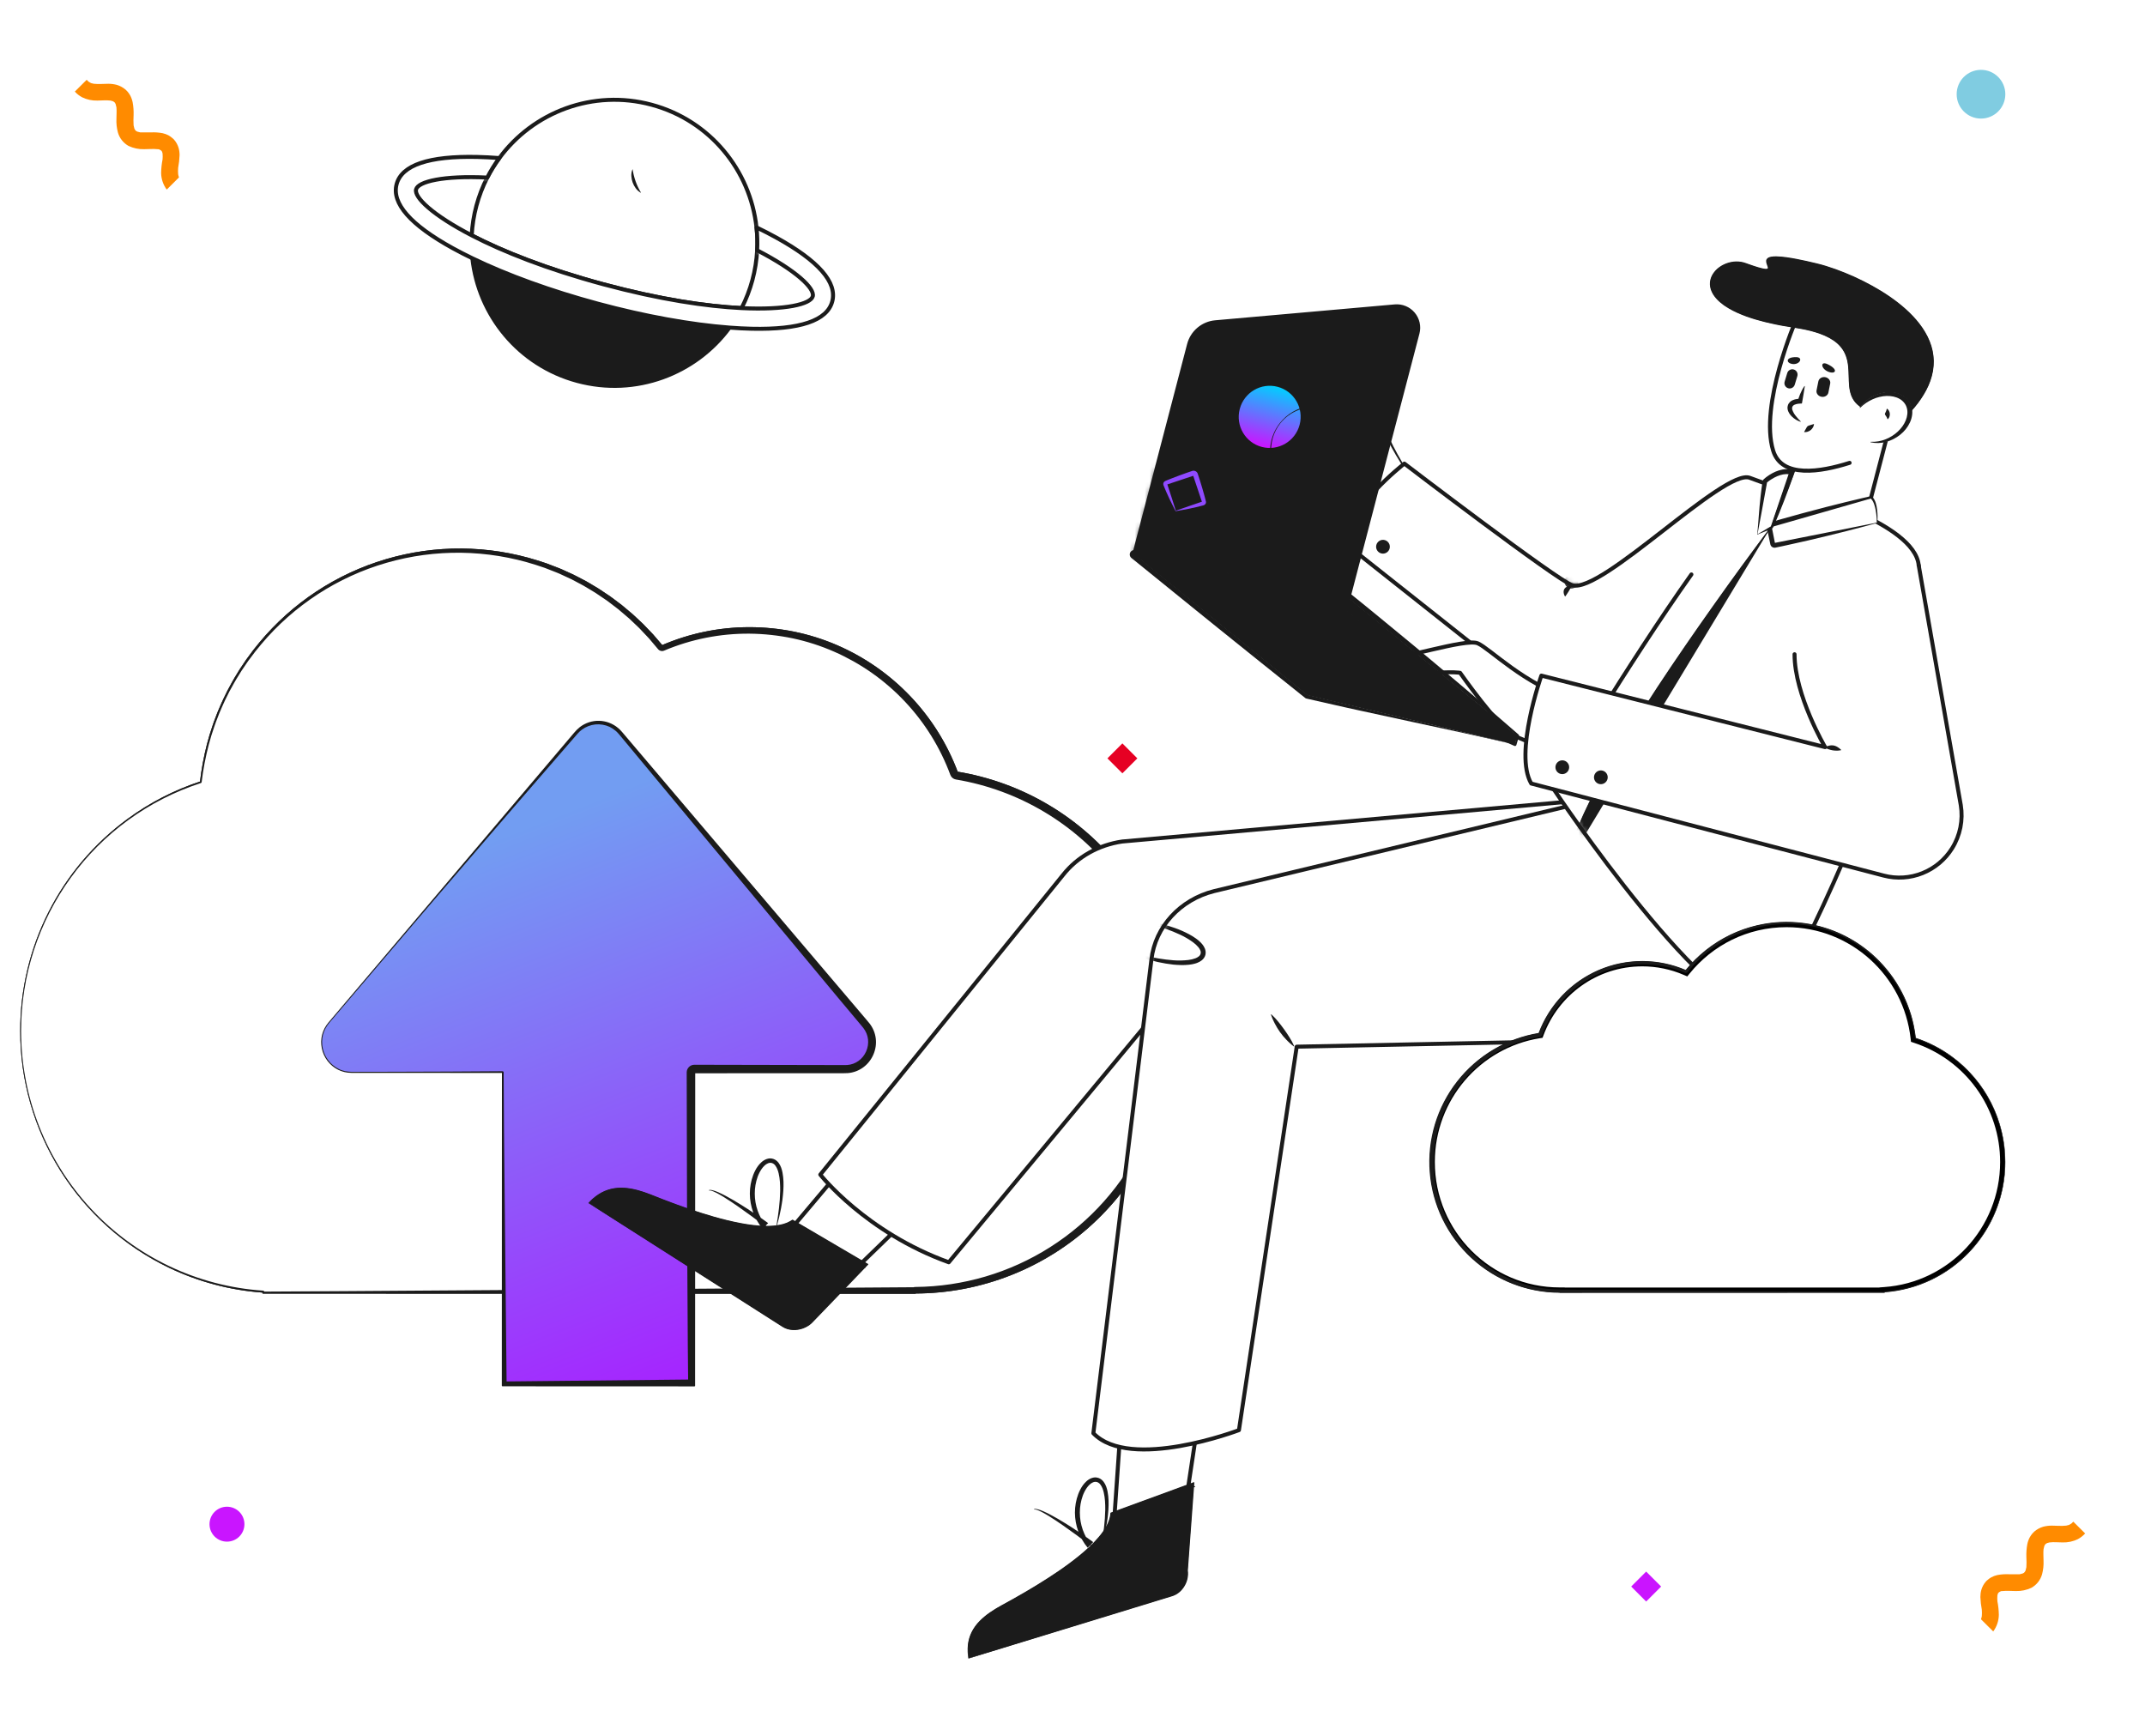 <svg width="430" height="348" viewBox="0 0 430 348" fill="none" xmlns="http://www.w3.org/2000/svg">
<rect x="0" y="0" width="430" height="348" fill="#333333" stroke="none"/>
<rect width="430" height="348" transform="matrix(-1 0 0 1 430 0)" fill="white"/>
<path d="M4.14 206.63C4.129 195.576 7.608 184.8 14.081 175.84C20.554 166.879 29.691 160.191 40.189 156.729C43.083 130.485 65.237 110.071 92.15 110.071C108.523 110.071 123.133 117.631 132.721 129.458C138.256 127.069 144.222 125.84 150.25 125.846C169.307 125.846 185.556 137.893 191.868 154.813C216.764 158.838 235.783 180.5 235.783 206.63C235.783 235.622 212.372 259.125 183.493 259.125V259.176H52.714V258.979C25.571 257.063 4.14 234.366 4.14 206.63Z" fill="white"/>
<path d="M4.225 206.63C4.228 195.599 7.717 184.851 14.192 175.921C20.65 166.993 29.78 160.351 40.263 156.955C40.305 156.941 40.343 156.915 40.372 156.881C40.401 156.846 40.419 156.804 40.424 156.759L40.425 156.755C40.73 154.224 41.207 151.717 41.851 149.25L42.374 147.412C42.563 146.804 42.774 146.203 42.973 145.598C43.163 144.99 43.409 144.402 43.635 143.807L43.979 142.916C44.096 142.62 44.232 142.332 44.358 142.04L44.742 141.166C44.87 140.874 44.995 140.581 45.141 140.299L45.991 138.589C46.605 137.474 47.21 136.354 47.897 135.283L48.398 134.471L48.934 133.682L49.471 132.893C49.561 132.762 49.648 132.629 49.741 132.5L50.026 132.118C50.409 131.61 50.784 131.097 51.172 130.594L52.38 129.119C58.947 121.315 67.683 115.638 77.482 112.808C87.281 109.978 97.7 110.124 107.415 113.226L109.208 113.823C109.801 114.037 110.381 114.283 110.968 114.511L111.846 114.859C112.14 114.972 112.42 115.119 112.707 115.247L114.421 116.04C114.986 116.317 115.535 116.626 116.093 116.918L116.926 117.361C117.205 117.506 117.467 117.682 117.739 117.841L119.354 118.817C119.883 119.156 120.395 119.522 120.917 119.873L121.696 120.404C121.955 120.583 122.198 120.783 122.45 120.972L123.948 122.117C124.434 122.516 124.906 122.932 125.385 123.338L126.102 123.951C126.335 124.16 126.558 124.382 126.787 124.598L128.151 125.898L129.445 127.268L130.091 127.954L130.699 128.672L131.915 130.111L131.924 130.122C132.068 130.293 132.263 130.412 132.48 130.464C132.697 130.516 132.925 130.497 133.131 130.41C138.537 128.125 144.354 126.967 150.223 127.008C153.144 127.035 156.055 127.349 158.914 127.946C161.766 128.552 164.549 129.448 167.219 130.621C168.559 131.191 169.849 131.87 171.124 132.569C171.751 132.938 172.388 133.291 172.996 133.691C173.301 133.889 173.615 134.073 173.913 134.282L174.812 134.9C176.002 135.737 177.147 136.635 178.245 137.59C178.802 138.057 179.326 138.562 179.858 139.057C180.125 139.303 180.374 139.569 180.633 139.825C180.888 140.083 181.15 140.336 181.392 140.607C185.389 144.849 188.491 149.852 190.514 155.318C190.602 155.556 190.751 155.766 190.946 155.927C191.141 156.088 191.375 156.196 191.625 156.238L191.637 156.24C204.252 158.352 215.614 165.125 223.473 175.218C229.321 182.755 232.956 191.771 233.969 201.258C234.983 210.744 233.336 220.325 229.213 228.928C225.068 237.557 218.587 244.851 210.505 249.982C202.424 255.113 193.065 257.874 183.492 257.953L183.474 257.953C183.321 257.954 183.17 257.986 183.029 258.045C182.889 258.105 182.761 258.191 182.654 258.3C182.547 258.409 182.462 258.538 182.405 258.68C182.347 258.821 182.319 258.973 182.32 259.125L182.32 259.177L183.492 258.005L118.103 258.454L85.408 258.678L69.06 258.791L52.713 258.887L53.002 259.177L53.001 258.979V258.977C53.001 258.904 52.973 258.834 52.923 258.781C52.873 258.729 52.806 258.696 52.733 258.691C39.562 257.811 27.224 251.936 18.239 242.266C9.236 232.582 4.23 219.851 4.225 206.63ZM4.054 206.63C4.045 216.533 6.832 226.238 12.093 234.629C17.355 243.019 24.877 249.754 33.796 254.06C39.725 256.913 46.141 258.619 52.705 259.085L52.606 258.979V259.176C52.606 259.205 52.617 259.232 52.637 259.252C52.657 259.272 52.684 259.283 52.713 259.283L183.492 259.319C183.511 259.319 183.53 259.315 183.547 259.308C183.564 259.301 183.58 259.29 183.593 259.277C183.606 259.264 183.617 259.248 183.624 259.231C183.631 259.214 183.635 259.195 183.635 259.176V259.125L183.492 259.268C196.702 259.231 209.416 254.23 219.111 245.258C228.806 236.285 234.774 223.996 235.831 210.829C236.888 197.661 232.958 184.577 224.819 174.173C216.68 163.768 204.927 156.802 191.893 154.658L192.014 154.758C189.897 149.103 186.66 143.933 182.497 139.56C178.333 135.186 173.329 131.698 167.785 129.305C165.019 128.114 162.138 127.209 159.188 126.606C156.236 126.011 153.233 125.709 150.222 125.705C144.184 125.706 138.21 126.941 132.666 129.332L132.827 129.372L131.574 127.909L130.946 127.179L130.281 126.483L128.948 125.093L127.545 123.774C127.309 123.556 127.08 123.331 126.84 123.119L126.103 122.498C125.611 122.087 125.126 121.666 124.627 121.263L123.089 120.103C122.83 119.913 122.581 119.711 122.315 119.531L121.516 118.994C120.981 118.639 120.455 118.27 119.912 117.928L118.257 116.943C117.979 116.783 117.711 116.606 117.425 116.46L116.572 116.014C116.001 115.721 115.439 115.41 114.86 115.132L113.107 114.336C112.813 114.207 112.527 114.061 112.226 113.948L111.329 113.599C110.729 113.371 110.135 113.125 109.53 112.911L107.699 112.316C97.826 109.233 87.259 109.153 77.34 112.087C67.421 115.02 58.597 120.834 51.988 128.791L50.778 130.289C50.391 130.8 50.016 131.321 49.633 131.836L49.348 132.223C49.255 132.354 49.169 132.489 49.079 132.622L48.543 133.422L48.008 134.221L47.508 135.044C46.823 136.13 46.221 137.264 45.61 138.392L44.764 140.121C44.618 140.407 44.493 140.702 44.365 140.997L43.982 141.879C43.857 142.175 43.721 142.465 43.604 142.764L43.261 143.664C43.036 144.264 42.791 144.858 42.603 145.472C42.405 146.082 42.195 146.688 42.007 147.302L41.489 149.155C40.851 151.642 40.382 154.168 40.086 156.718L40.156 156.631C34.927 158.349 30.003 160.884 25.567 164.142C18.892 169.032 13.464 175.429 9.726 182.811C5.988 190.194 4.045 198.355 4.054 206.63Z" fill="#1B1B1B"/>
<path d="M4.14 206.63C4.129 195.576 7.608 184.8 14.081 175.84C20.554 166.879 29.691 160.191 40.189 156.729C43.083 130.485 65.237 110.071 92.15 110.071C108.523 110.071 123.133 117.631 132.721 129.458C138.256 127.069 144.222 125.84 150.25 125.846C169.307 125.846 185.556 137.893 191.868 154.813C216.764 158.838 235.783 180.5 235.783 206.63C235.783 235.622 212.372 259.125 183.493 259.125V259.176H52.714V258.979C25.571 257.063 4.14 234.366 4.14 206.63Z" fill="white"/>
<path d="M4.225 206.63C4.228 195.599 7.717 184.851 14.192 175.921C20.65 166.993 29.78 160.351 40.263 156.955C40.305 156.941 40.343 156.915 40.372 156.881C40.401 156.846 40.419 156.804 40.424 156.759L40.425 156.755C40.73 154.224 41.207 151.717 41.851 149.25L42.374 147.412C42.563 146.804 42.774 146.203 42.973 145.598C43.163 144.99 43.409 144.402 43.635 143.807L43.979 142.916C44.096 142.62 44.232 142.332 44.358 142.04L44.742 141.166C44.87 140.874 44.995 140.581 45.141 140.299L45.991 138.589C46.605 137.474 47.21 136.354 47.897 135.283L48.398 134.471L48.934 133.682L49.471 132.893C49.561 132.762 49.648 132.629 49.741 132.5L50.026 132.118C50.409 131.61 50.784 131.097 51.172 130.594L52.38 129.119C58.947 121.315 67.683 115.638 77.482 112.808C87.281 109.978 97.7 110.124 107.415 113.226L109.208 113.823C109.801 114.037 110.381 114.283 110.968 114.511L111.846 114.859C112.14 114.972 112.42 115.119 112.707 115.247L114.421 116.04C114.986 116.317 115.535 116.626 116.093 116.918L116.926 117.361C117.205 117.506 117.467 117.682 117.739 117.841L119.354 118.817C119.883 119.156 120.395 119.522 120.917 119.873L121.696 120.404C121.955 120.583 122.198 120.783 122.45 120.972L123.948 122.117C124.434 122.516 124.906 122.932 125.385 123.338L126.102 123.951C126.335 124.16 126.558 124.382 126.787 124.598L128.151 125.898L129.445 127.268L130.091 127.954L130.699 128.672L131.915 130.111L131.924 130.122C132.068 130.293 132.263 130.412 132.48 130.464C132.697 130.516 132.925 130.497 133.131 130.41C138.537 128.125 144.354 126.967 150.223 127.008C153.144 127.035 156.055 127.349 158.914 127.946C161.766 128.552 164.549 129.448 167.219 130.621C168.559 131.191 169.849 131.87 171.124 132.569C171.751 132.938 172.388 133.291 172.996 133.691C173.301 133.889 173.615 134.073 173.913 134.282L174.812 134.9C176.002 135.737 177.147 136.635 178.245 137.59C178.802 138.057 179.326 138.562 179.858 139.057C180.125 139.303 180.374 139.569 180.633 139.825C180.888 140.083 181.15 140.336 181.392 140.607C185.389 144.849 188.491 149.852 190.514 155.318C190.602 155.556 190.751 155.766 190.946 155.927C191.141 156.088 191.375 156.196 191.625 156.238L191.637 156.24C204.252 158.352 215.614 165.125 223.473 175.218C229.321 182.755 232.956 191.771 233.969 201.258C234.983 210.744 233.336 220.325 229.213 228.928C225.068 237.557 218.587 244.851 210.505 249.982C202.424 255.113 193.065 257.874 183.492 257.953L183.474 257.953C183.321 257.954 183.17 257.986 183.029 258.045C182.889 258.105 182.761 258.191 182.654 258.3C182.547 258.409 182.462 258.538 182.405 258.68C182.347 258.821 182.319 258.973 182.32 259.125L182.32 259.177L183.492 258.005L118.103 258.454L85.408 258.678L69.06 258.791L52.713 258.887L53.002 259.177L53.001 258.979V258.977C53.001 258.904 52.973 258.834 52.923 258.781C52.873 258.729 52.806 258.696 52.733 258.691C39.562 257.811 27.224 251.936 18.239 242.266C9.236 232.582 4.23 219.851 4.225 206.63ZM4.054 206.63C4.045 216.533 6.832 226.238 12.093 234.629C17.355 243.019 24.877 249.754 33.796 254.06C39.725 256.913 46.141 258.619 52.705 259.085L52.606 258.979V259.176C52.606 259.205 52.617 259.232 52.637 259.252C52.657 259.272 52.684 259.283 52.713 259.283L183.492 259.319C183.511 259.319 183.53 259.315 183.547 259.308C183.564 259.301 183.58 259.29 183.593 259.277C183.606 259.264 183.617 259.248 183.624 259.231C183.631 259.214 183.635 259.195 183.635 259.176V259.125L183.492 259.268C196.702 259.231 209.416 254.23 219.111 245.258C228.806 236.285 234.774 223.996 235.831 210.829C236.888 197.661 232.958 184.577 224.819 174.173C216.68 163.768 204.927 156.802 191.893 154.658L192.014 154.758C189.897 149.103 186.66 143.933 182.497 139.56C178.333 135.186 173.329 131.698 167.785 129.305C165.019 128.114 162.138 127.209 159.188 126.606C156.236 126.011 153.233 125.709 150.222 125.705C144.184 125.706 138.21 126.941 132.666 129.332L132.827 129.372L131.574 127.909L130.946 127.179L130.281 126.483L128.948 125.093L127.545 123.774C127.309 123.556 127.08 123.331 126.84 123.119L126.103 122.498C125.611 122.087 125.126 121.666 124.627 121.263L123.089 120.103C122.83 119.913 122.581 119.711 122.315 119.531L121.516 118.994C120.981 118.639 120.455 118.27 119.912 117.928L118.257 116.943C117.979 116.783 117.711 116.606 117.425 116.46L116.572 116.014C116.001 115.721 115.439 115.41 114.86 115.132L113.107 114.336C112.813 114.207 112.527 114.061 112.226 113.948L111.329 113.599C110.729 113.371 110.135 113.125 109.53 112.911L107.699 112.316C97.826 109.233 87.259 109.153 77.34 112.087C67.421 115.02 58.597 120.834 51.988 128.791L50.778 130.289C50.391 130.8 50.016 131.321 49.633 131.836L49.348 132.223C49.255 132.354 49.169 132.489 49.079 132.622L48.543 133.422L48.008 134.221L47.508 135.044C46.823 136.13 46.221 137.264 45.61 138.392L44.764 140.121C44.618 140.407 44.493 140.702 44.365 140.997L43.982 141.879C43.857 142.175 43.721 142.465 43.604 142.764L43.261 143.664C43.036 144.264 42.791 144.858 42.603 145.472C42.405 146.082 42.195 146.688 42.007 147.302L41.489 149.155C40.851 151.642 40.382 154.168 40.086 156.718L40.156 156.631C34.927 158.349 30.003 160.884 25.567 164.142C18.892 169.032 13.464 175.429 9.726 182.811C5.988 190.194 4.045 198.355 4.054 206.63Z" fill="#1B1B1B"/>
<path d="M65.919 204.987L115.379 146.713C115.942 146.048 116.644 145.513 117.436 145.146C118.227 144.779 119.089 144.589 119.962 144.589C120.834 144.589 121.696 144.779 122.487 145.146C123.279 145.513 123.981 146.048 124.545 146.713L174.005 204.987C177.336 208.912 174.557 214.953 169.422 214.953H139.198V277.734H100.725V214.953H70.502C65.366 214.953 62.588 208.912 65.919 204.987Z" fill="url(#paint0_linear_228_218)"/>
<path d="M65.983 205.042L82.791 185.325C85.585 182.033 88.414 178.77 91.224 175.492L99.669 165.668C102.477 162.387 105.317 159.134 108.142 155.868L112.385 150.974L114.507 148.526L115.567 147.303C115.655 147.204 115.745 147.091 115.831 147.005L116.089 146.74L116.217 146.607L116.36 146.49L116.644 146.256C117.436 145.671 118.368 145.308 119.346 145.203C120.32 145.111 121.301 145.276 122.191 145.68C122.628 145.89 123.035 146.156 123.402 146.472C123.491 146.553 123.589 146.625 123.673 146.712L123.919 146.979L124.043 147.111C124.085 147.158 124.129 147.213 124.172 147.264L124.431 147.576L126.501 150.067L134.78 160.031L167.912 199.875L172.073 204.84L172.593 205.461C172.759 205.661 172.961 205.894 173.071 206.044C173.327 206.374 173.538 206.737 173.7 207.122C174.016 207.888 174.114 208.727 173.984 209.545C173.855 210.37 173.513 211.147 172.991 211.799C172.48 212.44 171.802 212.928 171.032 213.21C170.648 213.35 170.246 213.436 169.838 213.465C169.479 213.491 168.871 213.474 168.344 213.476L165.106 213.469L139.197 213.415C138.79 213.414 138.4 213.575 138.112 213.862C137.823 214.149 137.661 214.538 137.66 214.945V214.952L137.735 246.343L137.833 262.038L137.881 269.886L137.96 277.734L139.197 276.496L100.724 276.895L101.563 277.734L101.237 246.343L101.075 230.648L101.035 226.724L101.011 222.8L100.962 214.952V214.949C100.962 214.887 100.936 214.827 100.892 214.783C100.847 214.739 100.787 214.714 100.724 214.714L89.729 214.783C86.064 214.812 82.4 214.81 78.735 214.82L73.237 214.832C71.42 214.768 69.511 215.107 67.881 214.244C67.073 213.839 66.367 213.256 65.816 212.539C65.264 211.823 64.882 210.991 64.697 210.106C64.506 209.221 64.522 208.303 64.743 207.425C64.859 206.989 65.021 206.566 65.227 206.164C65.441 205.766 65.695 205.39 65.983 205.042ZM65.853 204.932C65.555 205.289 65.294 205.674 65.073 206.083C64.859 206.496 64.691 206.931 64.571 207.381C64.341 208.285 64.322 209.231 64.517 210.144C64.705 211.058 65.098 211.917 65.665 212.658C66.233 213.399 66.96 214.002 67.794 214.422C68.213 214.625 68.653 214.781 69.106 214.889C69.561 214.986 70.024 215.038 70.489 215.043L73.238 215.045L78.735 215.047L100.724 215.056L100.621 214.952L100.595 277.734C100.595 277.768 100.609 277.801 100.633 277.825C100.657 277.849 100.69 277.863 100.724 277.863L139.197 277.879C139.216 277.879 139.235 277.875 139.253 277.868C139.27 277.86 139.286 277.85 139.3 277.836C139.313 277.823 139.324 277.807 139.331 277.789C139.339 277.772 139.342 277.753 139.342 277.734L139.368 214.952L139.197 215.123L165.106 215.113L168.345 215.111C168.886 215.107 169.419 215.125 169.977 215.085C170.53 215.04 171.074 214.919 171.594 214.725C172.638 214.334 173.554 213.663 174.242 212.786C174.93 211.912 175.378 210.873 175.54 209.773C175.704 208.67 175.562 207.544 175.129 206.517C174.91 206.008 174.626 205.53 174.284 205.095C173.941 204.662 173.587 204.266 173.239 203.85L169.045 198.914L135.498 159.421L127.111 149.548L125.015 147.08C124.836 146.876 124.675 146.665 124.478 146.468L124.194 146.169C124.097 146.071 123.986 145.989 123.882 145.898C122.817 145.006 121.48 144.504 120.092 144.474C118.703 144.443 117.345 144.887 116.243 145.732C115.815 146.075 115.424 146.462 115.077 146.887L114.03 148.122L111.935 150.592L107.746 155.532L99.367 165.412L65.853 204.932Z" fill="#1B1B1B"/>
<path d="M346.952 182.602C346.904 182.886 346.893 183.176 346.919 183.463C346.943 183.731 346.99 183.996 347.058 184.255C347.194 184.756 347.402 185.235 347.675 185.677C347.946 186.12 348.279 186.522 348.664 186.87C348.864 187.049 349.079 187.211 349.306 187.354C349.549 187.508 349.812 187.63 350.087 187.717L350.116 187.726C350.125 187.729 350.135 187.729 350.143 187.726C350.152 187.723 350.16 187.717 350.165 187.71C350.171 187.702 350.174 187.693 350.174 187.684C350.174 187.674 350.171 187.665 350.166 187.657C350.022 187.453 349.88 187.248 349.741 187.041C349.598 186.836 349.457 186.631 349.318 186.423C349.042 186.008 348.776 185.587 348.52 185.159C348.255 184.737 348.001 184.308 347.756 183.873C347.634 183.656 347.515 183.437 347.397 183.217C347.276 182.999 347.158 182.779 347.041 182.558C347.037 182.55 347.03 182.543 347.022 182.539C347.013 182.535 347.004 182.534 346.995 182.535C346.986 182.536 346.977 182.541 346.97 182.547C346.964 182.553 346.959 182.562 346.957 182.571L346.952 182.602Z" fill="#1B1B1B"/>
<path d="M285.038 98.19C278.177 90.911 275.636 81.369 274.019 79.255C272.402 77.141 258.221 74.524 257.443 73.052C256.665 71.581 257.422 77.403 262.305 79.638C267.188 81.873 268.075 82.72 268.075 82.72C268.075 82.72 269.51 96.229 271.561 99.159C273.612 102.088 286.463 116.546 286.463 116.546L285.038 98.19Z" fill="white"/>
<path d="M285.082 98.17L284.511 97.496L283.965 96.82C283.609 96.365 283.261 95.903 282.927 95.432C282.252 94.496 281.618 93.533 281.024 92.544C279.845 90.562 278.795 88.507 277.879 86.392C277.415 85.336 276.96 84.276 276.521 83.205L275.854 81.595C275.628 81.057 275.399 80.518 275.136 79.976C275.006 79.705 274.86 79.432 274.693 79.156C274.596 78.999 274.487 78.851 274.365 78.713C274.238 78.581 274.099 78.46 273.95 78.352C273.687 78.166 273.411 77.999 273.125 77.853C272.85 77.71 272.575 77.583 272.299 77.463C271.197 76.986 270.088 76.605 268.976 76.239C266.754 75.513 264.52 74.872 262.314 74.204C261.763 74.036 261.215 73.864 260.674 73.684C260.135 73.504 259.598 73.317 259.094 73.108C258.854 73.011 258.619 72.902 258.391 72.78C258.306 72.734 258.225 72.681 258.149 72.623C258.142 72.615 258.134 72.609 258.126 72.603C258.129 72.603 258.131 72.605 258.132 72.607L258.134 72.61L258.134 72.612L258.142 72.619C258.151 72.63 258.159 72.642 258.165 72.655L258.17 72.665C258.172 72.67 258.165 72.656 258.163 72.653L258.144 72.617C258.119 72.571 258.088 72.519 258.048 72.46L258.014 72.412L257.997 72.388L257.972 72.357L257.919 72.296C257.891 72.267 257.862 72.239 257.831 72.212C257.811 72.196 257.806 72.19 257.774 72.167C257.742 72.144 257.709 72.123 257.675 72.104C257.637 72.082 257.596 72.063 257.554 72.047C257.485 72.022 257.412 72.005 257.339 71.996C257.247 71.986 257.154 71.99 257.064 72.01C256.968 72.031 256.876 72.067 256.792 72.119C256.721 72.163 256.657 72.217 256.6 72.278C256.565 72.317 256.533 72.359 256.506 72.404C256.481 72.443 256.46 72.484 256.441 72.525C256.431 72.549 256.422 72.572 256.414 72.596C256.4 72.637 256.388 72.679 256.379 72.722C256.373 72.753 256.367 72.784 256.363 72.815L256.356 72.882C256.351 72.931 256.351 72.962 256.351 72.998C256.35 73.036 256.351 73.062 256.352 73.093C256.363 73.285 256.389 73.475 256.43 73.663C256.499 73.983 256.59 74.298 256.701 74.607C257.129 75.796 257.767 76.9 258.586 77.863C259.407 78.839 260.412 79.644 261.543 80.234C261.683 80.308 261.832 80.378 261.97 80.443L262.36 80.626C262.621 80.747 262.881 80.869 263.139 80.993C263.657 81.24 264.17 81.493 264.679 81.752C265.186 82.011 265.69 82.276 266.178 82.554C266.421 82.692 266.662 82.833 266.892 82.977C267.008 83.049 267.119 83.122 267.227 83.195C267.276 83.231 267.333 83.268 267.377 83.302C267.4 83.319 267.425 83.337 267.441 83.351L267.467 83.371L267.474 83.376C267.474 83.376 267.478 83.38 267.475 83.377L267.46 83.364L267.19 82.814C267.277 83.652 267.38 84.475 267.489 85.303C267.598 86.13 267.714 86.956 267.837 87.781C268.084 89.431 268.356 91.079 268.682 92.724C268.846 93.547 269.023 94.369 269.224 95.191C269.427 96.012 269.646 96.834 269.938 97.656C270.084 98.079 270.254 98.494 270.447 98.898L270.613 99.213C270.669 99.318 270.744 99.428 270.81 99.534C270.872 99.631 270.939 99.724 271.01 99.814L271.207 100.073C271.732 100.758 272.263 101.393 272.8 102.035C274.947 104.585 277.142 107.07 279.361 109.54L282.692 113.238C283.807 114.467 284.932 115.686 286.056 116.907L286.07 116.922C286.147 117.005 286.248 117.062 286.358 117.085C286.469 117.108 286.584 117.095 286.688 117.049C286.791 117.003 286.877 116.925 286.934 116.827C286.991 116.729 287.015 116.616 287.004 116.504C286.852 114.962 286.711 113.42 286.549 111.884L286.067 107.288L285.587 102.712C285.51 101.95 285.423 101.193 285.338 100.436L285.082 98.17ZM284.992 98.21L286.397 116.551L286.511 116.502C284.313 114.02 282.125 111.529 279.947 109.029C277.773 106.526 275.601 104.02 273.488 101.467C272.962 100.827 272.436 100.186 271.94 99.526L271.755 99.278C271.692 99.198 271.633 99.114 271.579 99.027C271.527 98.94 271.468 98.858 271.421 98.767L271.281 98.494C271.107 98.122 270.955 97.74 270.824 97.35C270.557 96.57 270.343 95.77 270.148 94.967C269.954 94.162 269.783 93.352 269.624 92.54C269 89.287 268.545 86.001 268.172 82.71L268.172 82.703C268.169 82.682 268.159 82.663 268.142 82.649C267.912 82.463 267.668 82.293 267.413 82.141C267.165 81.988 266.913 81.841 266.66 81.698C266.153 81.413 265.638 81.144 265.12 80.882C264.602 80.62 264.08 80.366 263.555 80.118C263.035 79.865 262.495 79.635 261.984 79.379C259.934 78.332 258.372 76.437 257.572 74.29C257.472 74.022 257.39 73.747 257.327 73.468C257.296 73.332 257.275 73.193 257.265 73.053C257.264 73.02 257.264 72.988 257.266 72.955C257.266 72.932 257.271 72.91 257.279 72.889C257.284 72.883 257.259 72.908 257.241 72.903C257.235 72.903 257.231 72.898 257.235 72.902C257.238 72.903 257.241 72.905 257.243 72.908C257.264 72.928 257.282 72.95 257.298 72.974C257.336 73.029 257.36 73.086 257.414 73.162C257.438 73.196 257.467 73.223 257.494 73.253L257.582 73.33C257.701 73.421 257.828 73.502 257.96 73.572C258.22 73.708 258.487 73.83 258.759 73.937C259.844 74.366 260.957 74.697 262.068 75.03C264.294 75.687 266.533 76.289 268.746 76.977C269.851 77.323 270.953 77.684 272.019 78.128C272.554 78.339 273.066 78.604 273.547 78.919C273.662 79 273.77 79.09 273.87 79.19C273.963 79.295 274.048 79.407 274.124 79.525C274.276 79.768 274.417 80.018 274.547 80.276C275.066 81.308 275.512 82.38 275.979 83.441C276.443 84.504 276.915 85.564 277.412 86.612C278.394 88.717 279.509 90.756 280.75 92.718C281.376 93.696 282.04 94.65 282.747 95.57C283.1 96.031 283.466 96.482 283.841 96.926L284.412 97.582L284.992 98.21Z" fill="#1B1B1B"/>
<path d="M281.527 92.922C281.527 92.922 269.672 102.122 269.837 109.077L318.559 147.662L374.004 103.852C374.004 103.852 355.512 97.556 350.758 95.767C345.648 93.845 321.016 119.08 315.185 117.299C312.273 116.409 281.527 92.922 281.527 92.922Z" fill="white"/>
<mask id="mask0_228_218" style="mask-type:luminance" maskUnits="userSpaceOnUse" x="269" y="92" width="106" height="56">
<path d="M281.526 92.921C281.526 92.921 269.671 102.121 269.836 109.076L318.558 147.662L374.003 103.852C374.003 103.852 355.511 97.556 350.757 95.767C345.647 93.845 321.015 119.079 315.185 117.298C312.272 116.408 281.526 92.921 281.526 92.921Z" fill="white"/>
</mask>
<g mask="url(#mask0_228_218)">
<path d="M339.957 113.896C315.583 137.867 300.319 150.321 287.709 124.075L300.319 150.321L341.308 155.738L343.601 146.958" fill="white"/>
<path d="M314.664 117.917C313.929 117.725 313.489 116.971 313.682 116.232C313.875 115.494 314.627 115.051 315.363 115.243C316.099 115.435 316.538 116.189 316.346 116.928C316.153 117.666 315.4 118.109 314.664 117.917Z" fill="#1B1B1B"/>
<path d="M276.891 110.922C276.155 110.73 275.715 109.976 275.908 109.237C276.101 108.499 276.853 108.056 277.589 108.248C278.325 108.44 278.765 109.194 278.572 109.933C278.379 110.671 277.626 111.114 276.891 110.922Z" fill="#1B1B1B"/>
</g>
<path d="M281.527 92.922C281.527 92.922 269.672 102.122 269.837 109.077L318.559 147.662L374.004 103.852C374.004 103.852 355.512 97.556 350.758 95.767C345.648 93.845 321.016 119.08 315.185 117.299C312.273 116.409 281.527 92.922 281.527 92.922Z" stroke="#1B1B1B" stroke-width="0.8" stroke-linecap="round" stroke-linejoin="round"/>
<path d="M166.256 259.41L154.161 251.559L173.832 228.248L188.551 237.804L166.256 259.41Z" fill="white"/>
<mask id="mask1_228_218" style="mask-type:luminance" maskUnits="userSpaceOnUse" x="154" y="228" width="35" height="32">
<path d="M166.255 259.41L154.16 251.559L173.831 228.249L188.55 237.804L166.255 259.41Z" fill="white"/>
</mask>
<g mask="url(#mask1_228_218)">
<path d="M190.213 260.824C163.717 243.854 166.141 237.36 166.141 237.36L177.709 239.074L185.529 249.371" fill="white"/>
</g>
<path d="M166.256 259.41L154.161 251.559L173.832 228.248L188.551 237.804L166.256 259.41Z" stroke="#1B1B1B" stroke-width="0.8" stroke-linecap="round" stroke-linejoin="round"/>
<path d="M117.987 241.126C121.699 237.153 125.862 237.625 130.67 239.561C141.286 243.834 154.17 247.921 158.881 244.545L173.964 253.417L162.82 265.003C161.296 266.588 158.621 266.994 156.93 265.897L117.987 241.126Z" fill="#1B1B1B"/>
<path d="M118.035 241.12L118.274 240.913L118.385 240.81L118.51 240.698L118.761 240.476L119.02 240.265C119.367 239.986 119.733 239.733 120.115 239.506C120.496 239.282 120.893 239.087 121.303 238.923C121.712 238.763 122.133 238.636 122.562 238.543C123.42 238.365 124.301 238.318 125.174 238.405C125.611 238.445 126.046 238.51 126.476 238.599C126.907 238.686 127.334 238.795 127.758 238.921C128.181 239.046 128.601 239.185 129.016 239.339C129.433 239.49 129.845 239.654 130.255 239.827L131.495 240.355L132.743 240.877C134.413 241.559 136.096 242.21 137.793 242.83C141.189 244.065 144.648 245.161 148.227 245.897C149.122 246.082 150.026 246.234 150.939 246.353C151.395 246.416 151.856 246.457 152.317 246.499C152.781 246.53 153.245 246.556 153.714 246.557C154.667 246.575 155.619 246.496 156.557 246.321C157.555 246.143 158.506 245.762 159.351 245.201L158.47 245.241L162.224 247.487L164.102 248.61L165.984 249.723L173.515 254.178L173.326 252.804L170.347 255.89L167.381 258.989L164.414 262.088L162.931 263.638L162.191 264.411L162.033 264.56L161.955 264.635L161.869 264.703L161.698 264.84L161.514 264.962C161.01 265.285 160.445 265.504 159.855 265.604C159.561 265.654 159.263 265.673 158.966 265.66C158.82 265.655 158.674 265.642 158.53 265.62C158.458 265.611 158.389 265.59 158.319 265.576C158.248 265.564 158.179 265.547 158.112 265.524L157.91 265.461L157.719 265.378C157.687 265.364 157.654 265.353 157.623 265.337L157.533 265.286L157.443 265.235C157.411 265.217 157.387 265.206 157.346 265.18L156.45 264.619L154.655 263.498C152.26 262.005 149.872 260.506 147.459 259.029L140.214 254.579L132.899 250.129L125.498 245.653L118.035 241.12ZM117.937 241.132L146.89 259.598L154.135 264.216L155.947 265.371L156.852 265.948C157.16 266.146 157.494 266.3 157.844 266.406C159.249 266.82 160.806 266.542 162.029 265.76L162.256 265.609L162.471 265.44L162.578 265.355L162.677 265.261L162.876 265.073L163.62 264.301L165.108 262.756L168.085 259.666L174.033 253.483C174.041 253.474 174.048 253.463 174.053 253.451C174.058 253.44 174.06 253.427 174.06 253.415C174.059 253.402 174.057 253.389 174.052 253.378C174.047 253.366 174.039 253.356 174.03 253.347C174.025 253.342 174.019 253.337 174.012 253.333L158.922 244.473C158.908 244.465 158.892 244.461 158.876 244.462C158.861 244.462 158.845 244.467 158.832 244.476L158.831 244.477C158.091 244.971 157.257 245.309 156.381 245.47C155.503 245.639 154.61 245.72 153.716 245.71C153.268 245.713 152.82 245.689 152.373 245.666C151.926 245.63 151.479 245.596 151.034 245.541C150.143 245.437 149.256 245.3 148.374 245.128C144.846 244.45 141.397 243.403 137.997 242.241C136.297 241.657 134.61 241.034 132.933 240.387C132.093 240.064 131.26 239.731 130.423 239.399C130.004 239.234 129.581 239.078 129.154 238.934C128.727 238.788 128.296 238.657 127.86 238.54C127.425 238.422 126.984 238.321 126.54 238.243C126.095 238.162 125.646 238.106 125.196 238.076C124.292 238.01 123.383 238.081 122.5 238.287C122.06 238.393 121.629 238.535 121.213 238.712C120.798 238.894 120.398 239.106 120.016 239.349C119.634 239.592 119.271 239.862 118.927 240.156L118.672 240.379L118.426 240.611L118.303 240.728L118.177 240.86C118.094 240.95 118.014 241.043 117.937 241.132Z" fill="#1B1B1B"/>
<path d="M190.197 253.005C173.541 247.017 164.44 235.436 164.44 235.436L213.129 175.34C215.978 171.747 220.212 169.361 224.967 168.669L320.313 160.156L316.709 165.903L306.748 188.082L236.146 197.676L190.197 253.005Z" fill="white"/>
<path d="M190.197 253.005C173.541 247.017 164.44 235.436 164.44 235.436L213.129 175.34C215.978 171.747 220.212 169.361 224.967 168.669L320.313 160.156L316.709 165.903L306.748 188.082L236.146 197.676L190.197 253.005Z" stroke="#1B1B1B" stroke-width="0.8" stroke-linecap="round" stroke-linejoin="round"/>
<path d="M236.781 307.365L222.932 310.842L225.322 276.4L242.282 271.013L236.781 307.365Z" fill="white"/>
<mask id="mask2_228_218" style="mask-type:luminance" maskUnits="userSpaceOnUse" x="222" y="271" width="21" height="40">
<path d="M236.781 307.365L222.932 310.842L225.322 276.4L242.282 271.013L236.781 307.365Z" fill="white"/>
</mask>
<g mask="url(#mask2_228_218)">
<path d="M247.359 292.529C227.98 294.556 223.551 289.793 223.551 289.793L235.308 284.715L248.002 289.018" fill="white"/>
</g>
<path d="M236.781 307.365L222.932 310.842L225.322 276.4L242.282 271.013L236.781 307.365Z" stroke="#1B1B1B" stroke-width="0.8" stroke-linecap="round" stroke-linejoin="round"/>
<path d="M194.168 332.395C193.312 327.127 196.315 324.238 200.902 321.752C211.028 316.262 222.434 308.927 222.687 303.262L239.327 297.178L238.036 314.787C238.35 316.921 236.991 319.212 235.043 319.831L194.168 332.395Z" fill="#1B1B1B"/>
<path d="M194.195 332.353L194.177 332.04L194.163 331.889L194.152 331.722C194.146 331.611 194.136 331.501 194.132 331.39L194.125 331.057C194.121 330.615 194.149 330.173 194.209 329.734C194.331 328.866 194.601 328.025 195.007 327.248C195.419 326.479 195.948 325.778 196.575 325.172C197.204 324.562 197.891 324.014 198.625 323.536C199.363 323.052 200.127 322.609 200.912 322.207C201.705 321.798 202.506 321.385 203.298 320.965C204.88 320.116 206.448 319.239 208.002 318.333C211.106 316.516 214.143 314.561 216.986 312.292C217.697 311.727 218.389 311.132 219.062 310.507C219.744 309.884 220.387 309.217 220.985 308.512C221.606 307.793 222.152 307.012 222.612 306.18C223.069 305.327 223.432 304.362 223.499 303.299L222.967 304.025L227.138 302.535C228.53 302.042 229.916 301.535 231.305 301.032L239.632 298.01L238.445 297.114C238.334 298.581 238.22 300.048 238.119 301.515L237.807 305.918L237.184 314.724L237.183 314.733C237.179 314.793 237.182 314.852 237.191 314.911C237.304 315.75 237.143 316.603 236.731 317.342C236.327 318.092 235.682 318.717 234.944 319.003L234.808 319.057L234.629 319.114L234.269 319.228L233.547 319.456L232.105 319.912L229.221 320.826C225.378 322.064 221.528 323.313 217.67 324.573C213.807 325.85 209.933 327.118 206.019 328.434L194.195 332.353ZM194.142 332.438L217.63 325.251L229.382 321.653L232.321 320.752L233.79 320.302L234.524 320.077L234.892 319.964L235.075 319.907L235.259 319.838C236.242 319.465 237.031 318.692 237.534 317.787C238.052 316.873 238.259 315.816 238.124 314.774L238.125 314.793L239.425 297.185C239.427 297.16 239.418 297.134 239.401 297.115C239.385 297.095 239.361 297.083 239.335 297.082C239.321 297.081 239.308 297.083 239.295 297.087L222.659 303.184C222.644 303.19 222.631 303.2 222.621 303.213C222.611 303.226 222.606 303.242 222.605 303.258L222.605 303.259C222.555 304.139 222.253 304.991 221.84 305.773C221.414 306.554 220.909 307.29 220.331 307.967C219.758 308.651 219.145 309.301 218.495 309.912C217.847 310.526 217.178 311.12 216.486 311.684C213.72 313.953 210.726 315.929 207.676 317.797C206.149 318.729 204.603 319.631 203.04 320.503C201.489 321.392 199.868 322.172 198.398 323.21C197.656 323.72 196.966 324.3 196.337 324.943C195.704 325.586 195.175 326.324 194.77 327.13C194.37 327.941 194.117 328.815 194.023 329.714C193.977 330.162 193.963 330.613 193.982 331.062L194 331.399C194.008 331.511 194.021 331.623 194.032 331.735C194.054 331.971 194.091 332.206 194.142 332.438Z" fill="#1B1B1B"/>
<path d="M248.366 286.651C248.366 286.651 226.584 294.932 219.184 287.275L230.824 192.304C231.576 185.778 236.577 180.326 243.386 178.611L320.314 160.156L350.041 174.622L350.005 182.906C349.947 196.407 338.605 207.628 324.138 208.497L259.946 209.791L248.366 286.651Z" fill="white"/>
<mask id="mask3_228_218" style="mask-type:luminance" maskUnits="userSpaceOnUse" x="219" y="160" width="132" height="131">
<path d="M248.367 286.65C248.367 286.65 226.585 294.932 219.185 287.274L230.825 192.303C231.577 185.777 236.578 180.326 243.387 178.61L320.315 160.156L350.042 174.622L350.006 182.906C349.948 196.407 338.606 207.628 324.139 208.496L259.947 209.791L248.367 286.65Z" fill="white"/>
</mask>
<g mask="url(#mask3_228_218)">
<path d="M229.294 191.557C223.41 190.02 219.009 187.36 219.464 185.614C219.92 183.868 225.06 183.699 230.945 185.236C236.83 186.773 241.231 189.434 240.775 191.18C240.319 192.925 235.179 193.094 229.294 191.557Z" fill="white"/>
<path d="M219.416 185.602C219.357 185.859 219.381 186.128 219.484 186.371C219.58 186.61 219.714 186.831 219.879 187.029C220.204 187.42 220.573 187.772 220.98 188.077C221.788 188.689 222.649 189.227 223.553 189.684C224.451 190.151 225.37 190.584 226.311 190.963C227.25 191.352 228.204 191.703 229.175 192.016C231.125 192.663 233.137 193.106 235.179 193.338C235.696 193.387 236.218 193.42 236.745 193.43C237.281 193.445 237.818 193.423 238.351 193.364C238.487 193.347 238.623 193.333 238.761 193.308L238.968 193.274L239.177 193.23C239.315 193.204 239.458 193.163 239.599 193.127C239.67 193.107 239.742 193.081 239.813 193.058C239.884 193.035 239.956 193.01 240.03 192.979C240.35 192.859 240.649 192.69 240.917 192.478C241.077 192.349 241.22 192.199 241.341 192.032C241.406 191.939 241.465 191.841 241.515 191.739C241.564 191.631 241.605 191.519 241.639 191.405C241.664 191.29 241.683 191.172 241.693 191.054C241.699 190.941 241.696 190.826 241.685 190.713C241.661 190.509 241.61 190.308 241.533 190.117C241.403 189.801 241.224 189.507 241.004 189.247C240.815 189.018 240.607 188.805 240.382 188.611L240.221 188.471L240.057 188.341C239.949 188.251 239.837 188.173 239.727 188.091C239.29 187.78 238.833 187.499 238.358 187.25C237.893 187 237.422 186.775 236.947 186.564C236.474 186.35 235.988 186.171 235.503 185.997C235.018 185.824 234.53 185.664 234.039 185.517C233.056 185.224 232.061 184.988 231.064 184.783C230.065 184.582 229.061 184.421 228.052 184.299C227.046 184.169 226.033 184.098 225.021 184.065C224.009 184.021 222.995 184.069 221.991 184.208C221.487 184.275 220.993 184.401 220.518 184.583C220.277 184.674 220.053 184.802 219.851 184.963C219.643 185.125 219.491 185.348 219.416 185.602ZM219.512 185.627C219.583 185.395 219.725 185.191 219.918 185.044C220.112 184.892 220.328 184.771 220.559 184.686C221.026 184.512 221.513 184.397 222.008 184.342C223.004 184.231 224.008 184.214 225.006 184.293C229.012 184.623 232.928 185.654 236.576 187.34C237.482 187.762 238.346 188.27 239.156 188.856C239.557 189.146 239.921 189.484 240.24 189.862C240.397 190.046 240.523 190.254 240.615 190.478C240.716 190.689 240.738 190.929 240.679 191.155C240.62 191.381 240.483 191.579 240.292 191.714C240.103 191.864 239.891 191.983 239.664 192.068C239.201 192.242 238.718 192.358 238.226 192.415C237.233 192.53 236.232 192.55 235.235 192.476C231.228 192.163 227.308 191.147 223.652 189.476C222.743 189.057 221.875 188.552 221.061 187.968C220.656 187.678 220.288 187.339 219.965 186.959C219.805 186.772 219.676 186.56 219.581 186.333C219.484 186.111 219.46 185.863 219.512 185.627Z" fill="#1B1B1B"/>
</g>
<path d="M248.366 286.651C248.366 286.651 226.584 294.932 219.184 287.275L230.824 192.304C231.576 185.778 236.578 180.326 243.386 178.611L320.314 160.156L350.041 174.622L350.005 182.906C349.947 196.407 338.605 207.628 324.138 208.497L259.946 209.791L248.366 286.651Z" stroke="#1B1B1B" stroke-width="0.8" stroke-linecap="round" stroke-linejoin="round"/>
<path d="M354.673 97.984C360.932 97.849 383.841 104.941 384.631 113.282C384.955 116.712 386.977 142.343 354.947 202.636C343.609 206.306 311.498 158.229 311.498 158.229C311.395 158.144 326.443 132.916 339.069 115.138" fill="white"/>
<mask id="mask4_228_218" style="mask-type:luminance" maskUnits="userSpaceOnUse" x="311" y="97" width="74" height="106">
<path d="M354.673 97.984C360.932 97.849 383.841 104.941 384.631 113.282C384.955 116.712 386.977 142.343 354.947 202.636C343.609 206.306 311.498 158.229 311.498 158.229C311.395 158.144 326.443 132.916 339.069 115.138" fill="white"/>
</mask>
<g mask="url(#mask4_228_218)">
<path d="M311.498 158.229C372.6 170.923 358.132 222.53 331.588 193.049C305.044 163.569 334.911 206.382 336.046 207.534C337.182 208.686 364.635 220.987 364.635 220.987L387.028 188.771C387.028 188.771 374.122 158.57 370.768 159.996C367.415 161.422 321.445 149.902 321.445 149.902" fill="white"/>
<path d="M314.645 172.47C314.76 158.822 355.064 105.55 355.064 105.55L314.645 172.47Z" fill="#1B1B1B"/>
<path d="M314.695 172.47C314.764 171.659 314.918 170.858 315.153 170.079L315.323 169.495L315.516 168.916C315.577 168.723 315.648 168.532 315.72 168.342L315.934 167.771C316.53 166.258 317.208 164.776 317.94 163.321C318.663 161.861 319.428 160.421 320.224 158.996C321.02 157.572 321.827 156.154 322.66 154.75C324.335 151.947 326.032 149.154 327.797 146.402C329.542 143.638 331.319 140.893 333.127 138.167C334.02 136.796 334.921 135.43 335.83 134.07L338.566 129.994C339.474 128.633 340.389 127.275 341.309 125.921L342.69 123.891L344.065 121.855C347.749 116.439 351.447 111.03 355.104 105.58L355.105 105.577C355.112 105.567 355.115 105.554 355.112 105.541C355.11 105.529 355.103 105.518 355.092 105.51C355.082 105.503 355.069 105.5 355.056 105.501C355.044 105.503 355.032 105.51 355.025 105.52C351.081 110.757 347.215 116.052 343.429 121.405C339.636 126.753 335.912 132.15 332.299 137.621C330.5 140.362 328.735 143.125 327.003 145.909C326.138 147.301 325.287 148.702 324.448 150.111C323.609 151.519 322.786 152.937 321.98 154.365C320.371 157.221 318.827 160.118 317.462 163.102C316.782 164.594 316.147 166.109 315.613 167.661L315.423 168.247C315.359 168.442 315.296 168.638 315.243 168.836L315.074 169.428L314.929 170.027C314.733 170.828 314.622 171.646 314.595 172.469C314.596 172.482 314.601 172.494 314.61 172.503C314.618 172.512 314.63 172.517 314.643 172.518C314.656 172.518 314.668 172.514 314.677 172.506C314.687 172.497 314.693 172.486 314.694 172.473L314.695 172.47Z" fill="#1B1B1B"/>
</g>
<path d="M354.673 97.984C360.932 97.849 383.841 104.941 384.631 113.282C384.955 116.712 386.977 142.343 354.947 202.636C343.609 206.306 311.498 158.229 311.498 158.229C311.395 158.144 326.443 132.916 339.069 115.138" stroke="#1B1B1B" stroke-width="0.8" stroke-linecap="round" stroke-linejoin="round"/>
<path d="M359.748 131.134C358.075 146.365 339.036 142.468 328.974 140.773C318.913 139.078 341.538 144.868 331.841 142.681C322.144 140.494 345.026 153.273 345.026 153.273L370.101 157.552L372.469 137.519L359.748 131.134Z" fill="white"/>
<path d="M315.026 140.146C305.505 137.114 298.677 130.007 296.24 128.945C293.804 127.883 280.119 132.482 278.728 131.574C277.337 130.666 280.808 135.386 286.163 134.969C291.519 134.551 292.705 134.861 292.705 134.861C292.705 134.861 300.477 145.973 303.687 147.538C306.897 149.102 325.128 155.499 325.128 155.499L315.026 140.146Z" fill="white"/>
<mask id="mask5_228_218" style="mask-type:luminance" maskUnits="userSpaceOnUse" x="278" y="128" width="48" height="28">
<path d="M315.026 140.146C305.505 137.115 298.677 130.008 296.24 128.946C293.804 127.883 280.119 132.483 278.728 131.574C277.337 130.666 280.808 135.387 286.163 134.97C291.519 134.552 292.705 134.862 292.705 134.862C292.705 134.862 300.477 145.973 303.687 147.538C306.897 149.103 325.128 155.499 325.128 155.499L315.026 140.146Z" fill="white"/>
</mask>
<g mask="url(#mask5_228_218)">
<path d="M302.873 152.402C304.397 140.334 308.993 135.415 308.993 135.415L312.141 150.797L304.079 153.496" fill="white"/>
</g>
<path d="M315.026 140.146C305.505 137.114 298.677 130.007 296.24 128.945C293.804 127.883 280.119 132.482 278.728 131.574C277.337 130.666 280.808 135.386 286.163 134.969C291.519 134.551 292.705 134.861 292.705 134.861C292.705 134.861 300.477 145.973 303.687 147.538C306.897 149.102 325.128 155.499 325.128 155.499L315.026 140.146Z" stroke="#1B1B1B" stroke-width="0.8" stroke-linecap="round" stroke-linejoin="round"/>
<path d="M359.747 131.134C359.744 139.332 365.873 149.751 365.873 149.751L308.992 135.415C308.992 135.415 303.462 151.045 306.961 157.045L377.634 175.502C380.206 176.171 382.925 175.999 385.392 175.01C387.86 174.022 389.946 172.27 391.346 170.011C392.946 167.437 393.559 164.371 393.072 161.38L384.631 113.283" fill="white"/>
<path d="M359.747 131.134C359.744 139.332 365.873 149.751 365.873 149.751L308.992 135.415C308.992 135.415 303.462 151.045 306.961 157.045L377.634 175.502C380.206 176.171 382.925 175.999 385.392 175.01C387.86 174.022 389.946 172.27 391.346 170.011C392.946 167.437 393.559 164.371 393.072 161.38L384.631 113.283" stroke="#1B1B1B" stroke-width="0.8" stroke-linecap="round" stroke-linejoin="round"/>
<path d="M298.007 146.953L303.702 149.229L304.16 147.475L270.315 119.793L269.688 122.194L298.007 146.953Z" fill="#1B1B1B"/>
<path d="M297.982 146.995L300.772 148.256L303.591 149.506C303.628 149.522 303.668 149.531 303.709 149.53C303.75 149.53 303.79 149.521 303.827 149.505C303.864 149.488 303.897 149.463 303.924 149.433C303.951 149.402 303.971 149.367 303.983 149.328L303.99 149.304C304.166 148.726 304.333 148.144 304.505 147.565C304.523 147.502 304.523 147.437 304.505 147.374C304.487 147.312 304.452 147.257 304.403 147.214L304.386 147.199C301.641 144.799 298.872 142.429 296.103 140.06C293.321 137.707 290.548 135.342 287.744 133.014L283.55 129.51L279.331 126.036L275.11 122.563L270.868 119.118L270.863 119.114C270.775 119.042 270.673 118.988 270.563 118.955C270.453 118.923 270.338 118.912 270.225 118.924C270.111 118.936 270.001 118.97 269.9 119.024C269.8 119.078 269.711 119.152 269.639 119.241C269.56 119.338 269.503 119.451 269.471 119.573L268.853 121.976L268.851 121.982C268.811 122.137 268.815 122.299 268.863 122.451C268.91 122.604 268.999 122.74 269.12 122.845L270.903 124.391L272.695 125.925L276.279 128.993L278.072 130.525L279.873 132.045L283.472 135.085L287.085 138.099L288.892 139.603L290.705 141.094L292.518 142.584L294.336 144.063C295.545 145.052 296.765 146.022 297.982 146.995ZM298.033 146.91L269.748 122.126L269.776 122.217L270.405 119.816L270.257 119.865L278.717 126.786L287.186 133.697L304.123 147.519L304.104 147.46L303.647 149.215L303.723 149.177L298.033 146.91Z" fill="#1B1B1B"/>
<path d="M284.16 66.783L269.688 122.194L227.373 111.142L238.363 69.064C238.674 67.867 239.348 66.795 240.292 65.995C241.236 65.195 242.404 64.706 243.636 64.596L279.64 61.41C280.326 61.351 281.016 61.457 281.652 61.721C282.288 61.984 282.852 62.397 283.295 62.923C283.738 63.45 284.048 64.076 284.198 64.748C284.349 65.419 284.336 66.118 284.16 66.783Z" fill="#1B1B1B"/>
<mask id="mask6_228_218" style="mask-type:luminance" maskUnits="userSpaceOnUse" x="227" y="61" width="58" height="62">
<path d="M284.16 66.783L269.688 122.193L227.373 111.142L238.363 69.064C238.674 67.866 239.348 66.794 240.292 65.994C241.236 65.194 242.404 64.706 243.636 64.595L279.64 61.409C280.326 61.35 281.016 61.457 281.652 61.72C282.288 61.983 282.852 62.396 283.295 62.923C283.738 63.45 284.048 64.075 284.198 64.747C284.349 65.419 284.336 66.117 284.16 66.783Z" fill="white"/>
</mask>
<g mask="url(#mask6_228_218)">
<path d="M253.32 49.484C199.813 82.677 254.097 121.786 254.097 121.786L207.221 121.663L213.072 78.13L237.122 60" fill="#1B1B1B"/>
<path d="M252.955 89.583C249.639 88.717 247.655 85.316 248.525 81.986C249.394 78.656 252.788 76.659 256.104 77.526C259.421 78.392 261.404 81.793 260.535 85.123C259.665 88.452 256.272 90.449 252.955 89.583Z" fill="url(#paint1_linear_228_218)"/>
<path d="M256.587 84.775C255.674 85.923 255.051 87.275 254.771 88.715C254.491 90.155 254.563 91.642 254.979 93.049C255.395 94.455 256.144 95.741 257.163 96.797C258.181 97.853 259.439 98.648 260.83 99.115C261.411 99.306 262.009 99.438 262.616 99.511C263.227 99.586 263.844 99.596 264.457 99.54C265.699 99.433 266.907 99.072 268.004 98.479C269.102 97.886 270.066 97.074 270.837 96.094C271.221 95.602 271.557 95.075 271.839 94.519C272.682 92.843 272.989 90.949 272.719 89.093C272.547 87.886 272.133 86.727 271.502 85.684C270.87 84.642 270.035 83.737 269.046 83.026C268.083 82.331 266.994 81.833 265.84 81.558C265.272 81.421 264.692 81.34 264.109 81.317C263.53 81.297 262.951 81.329 262.378 81.412C260.09 81.755 258.019 82.958 256.587 84.775ZM256.665 84.836C257.632 83.628 258.908 82.703 260.358 82.162C261.808 81.621 263.377 81.483 264.899 81.763C266.421 82.043 267.839 82.73 269.001 83.751C270.164 84.773 271.028 86.091 271.501 87.564C271.974 89.037 272.039 90.612 271.689 92.119C271.339 93.627 270.586 95.011 269.512 96.125C268.437 97.239 267.081 98.04 265.587 98.444C264.093 98.849 262.518 98.84 261.028 98.42C259.398 97.956 257.943 97.018 256.848 95.725C255.752 94.432 255.065 92.843 254.874 91.159C254.613 88.898 255.257 86.625 256.665 84.836Z" fill="#1B1B1B"/>
<path d="M235.67 102.452C235.873 102.422 236.084 102.381 236.297 102.348L236.954 102.231C237.399 102.154 237.863 102.058 238.336 101.971C238.811 101.873 239.296 101.766 239.788 101.656C240.28 101.547 240.773 101.41 241.27 101.281C241.353 101.259 241.432 101.222 241.5 101.17C241.569 101.118 241.627 101.053 241.671 100.978C241.714 100.904 241.743 100.822 241.755 100.737C241.767 100.651 241.762 100.565 241.74 100.481L241.716 100.388L241.54 99.701L241.352 99.019C241.229 98.563 241.092 98.112 240.96 97.659C240.827 97.207 240.684 96.758 240.547 96.307L240.111 94.962L240.111 94.961C240.075 94.851 240.018 94.748 239.942 94.66C239.867 94.571 239.775 94.498 239.671 94.446C239.568 94.393 239.455 94.361 239.339 94.351C239.223 94.342 239.106 94.356 238.996 94.392C238.992 94.393 238.984 94.396 238.98 94.397L237.645 94.857C237.203 95.018 236.759 95.172 236.318 95.338C235.877 95.504 235.436 95.667 234.998 95.841C234.779 95.928 234.559 96.011 234.34 96.1L233.687 96.372L233.596 96.409C233.517 96.442 233.445 96.49 233.384 96.55C233.323 96.611 233.275 96.683 233.242 96.762C233.209 96.842 233.192 96.927 233.192 97.012C233.192 97.098 233.209 97.183 233.242 97.262C233.437 97.737 233.623 98.215 233.833 98.675C234.041 99.134 234.246 99.587 234.453 100.026C234.668 100.458 234.87 100.887 235.076 101.29L235.377 101.887C235.478 102.077 235.573 102.271 235.67 102.452ZM235.714 102.363L234.858 99.676L233.99 97.014L233.938 97.118L239.296 95.337L239.17 95.274L240.966 100.637L241.018 100.532L238.374 101.435L235.714 102.363Z" fill="#8F4AFF"/>
</g>
<path d="M284.16 66.783L269.688 122.194L227.373 111.142L238.363 69.064C238.674 67.867 239.348 66.795 240.292 65.995C241.236 65.195 242.404 64.706 243.636 64.596L279.64 61.41C280.326 61.351 281.016 61.457 281.652 61.721C282.288 61.984 282.852 62.397 283.295 62.923C283.738 63.45 284.048 64.076 284.198 64.748C284.349 65.419 284.336 66.118 284.16 66.783Z" stroke="#1B1B1B" stroke-width="0.8" stroke-linecap="round" stroke-linejoin="round"/>
<path d="M303.702 149.229L269.688 122.194L227.374 111.143L262.065 139.341L303.702 149.229Z" fill="#1B1B1B"/>
<path d="M303.746 149.251C302.368 148.141 300.991 147.026 299.617 145.905L295.467 142.513C292.699 140.24 289.925 137.938 287.144 135.609L278.685 128.612C275.85 126.274 272.983 123.958 270.127 121.642C270.055 121.583 269.972 121.54 269.883 121.516L269.866 121.511L264.59 120.082L259.308 118.669L248.745 115.849L238.173 113.06L227.599 110.279C227.402 110.227 227.192 110.244 227.006 110.328C226.82 110.411 226.668 110.556 226.576 110.738C226.484 110.92 226.457 111.129 226.499 111.328C226.542 111.528 226.652 111.707 226.81 111.835L235.496 118.869L239.839 122.386C241.286 123.559 242.735 124.729 244.187 125.897L252.898 132.899C255.799 135.238 258.714 137.558 261.626 139.882L261.636 139.89C261.715 139.953 261.806 139.997 261.904 140.019L267.206 141.223L269.858 141.82L272.511 142.403C276.045 143.177 279.576 143.946 283.077 144.694C286.576 145.436 290.046 146.185 293.489 146.939L298.642 148.089C300.347 148.471 302.048 148.858 303.746 149.251ZM303.657 149.207L262.082 139.269L262.112 139.284L227.436 111.066L227.348 111.238L269.669 122.266L269.642 122.252L303.657 149.207Z" fill="#1B1B1B"/>
<path d="M355.062 105.55L361.281 89.744L379.59 82.463L374.004 103.852" fill="white"/>
<mask id="mask7_228_218" style="mask-type:luminance" maskUnits="userSpaceOnUse" x="355" y="82" width="25" height="24">
<path d="M355.062 105.55L361.281 89.744L379.59 82.463L374.004 103.852" fill="white"/>
</mask>
<g mask="url(#mask7_228_218)">
<path d="M352.805 105.555C359.176 99.749 374.203 87.209 374.203 87.209L358.022 91.103C358.022 91.103 350.087 108.032 352.805 105.555Z" fill="white"/>
</g>
<path d="M355.062 105.55L361.281 89.744L379.59 82.463L374.004 103.852" stroke="#1B1B1B" stroke-width="0.8" stroke-linecap="round" stroke-linejoin="round"/>
<path d="M379.874 84.961L384.749 74.063L360.063 64.066C360.063 64.066 352.644 81.173 355.463 90.337C357.172 95.893 364.936 94.627 370.785 92.769" fill="white"/>
<mask id="mask8_228_218" style="mask-type:luminance" maskUnits="userSpaceOnUse" x="354" y="64" width="31" height="31">
<path d="M379.875 84.961L384.75 74.063L360.064 64.066C360.064 64.066 352.645 81.173 355.464 90.337C357.173 95.893 364.937 94.627 370.786 92.769" fill="white"/>
</mask>
<g mask="url(#mask8_228_218)">
<path opacity="0.27" d="M347.148 85.736C344.337 85.002 342.656 82.12 343.393 79.299C344.13 76.477 347.006 74.785 349.816 75.519C352.626 76.253 354.307 79.135 353.57 81.956C352.833 84.778 349.958 86.47 347.148 85.736Z" fill="white"/>
<path opacity="0.27" d="M348.077 81.075C347.882 79.429 349.518 77.882 351.731 77.618C353.945 77.356 355.898 78.476 356.093 80.122C356.289 81.768 354.653 83.315 352.439 83.578C350.226 83.841 348.273 82.72 348.077 81.075Z" fill="white"/>
<path d="M359.785 77.108C359.616 77.667 359.025 77.983 358.466 77.814C357.907 77.644 357.59 77.054 357.76 76.494L358.282 74.769C358.452 74.21 359.042 73.894 359.602 74.063C360.161 74.233 360.477 74.823 360.308 75.383L359.785 77.108Z" fill="#1B1B1B"/>
<path d="M361.755 77.42C361.279 80.022 361.147 80.79 361.147 80.79C356.811 80.81 360.938 84.486 360.938 84.486" fill="white"/>
<path d="M361.707 77.411C361.616 77.536 361.531 77.666 361.454 77.8C361.375 77.931 361.3 78.063 361.232 78.196C361.095 78.462 360.969 78.729 360.859 79C360.747 79.271 360.649 79.544 360.556 79.818L360.427 80.231C360.386 80.369 360.351 80.508 360.312 80.647L361.144 79.943C361.008 79.934 360.873 79.936 360.736 79.933C360.597 79.938 360.453 79.944 360.311 79.958C359.986 79.992 359.668 80.077 359.37 80.211C359.279 80.251 359.192 80.299 359.109 80.354C359.063 80.38 359.019 80.409 358.978 80.442C358.934 80.479 358.89 80.518 358.848 80.557C358.757 80.639 358.677 80.733 358.609 80.834C358.59 80.86 358.572 80.885 358.555 80.912L358.51 80.998C358.481 81.056 358.453 81.116 358.428 81.175C358.386 81.293 358.357 81.415 358.342 81.54C358.337 81.597 358.334 81.656 358.333 81.713L358.332 81.799C358.333 81.827 358.336 81.852 358.339 81.878C358.346 81.978 358.363 82.078 358.388 82.175C358.41 82.263 358.438 82.349 358.473 82.432C358.589 82.716 358.751 82.979 358.951 83.212C359.043 83.318 359.136 83.418 359.233 83.512C359.333 83.603 359.43 83.693 359.534 83.774C359.943 84.104 360.407 84.358 360.906 84.523L360.924 84.529C360.934 84.533 360.946 84.532 360.956 84.528C360.966 84.525 360.974 84.517 360.98 84.508C360.985 84.499 360.987 84.488 360.986 84.477C360.984 84.467 360.979 84.457 360.972 84.449C360.628 84.119 360.308 83.765 360.013 83.391C359.709 83.032 359.472 82.621 359.314 82.178C359.239 81.97 359.238 81.742 359.309 81.533C359.406 81.337 359.573 81.185 359.777 81.108C359.991 81.021 360.214 80.962 360.443 80.93C360.56 80.919 360.676 80.905 360.794 80.895L361.148 80.881L361.151 80.881C361.172 80.88 361.192 80.872 361.208 80.859C361.223 80.845 361.234 80.826 361.237 80.806L361.529 79.119C361.63 78.557 361.714 77.993 361.805 77.429C361.806 77.418 361.804 77.408 361.799 77.398C361.794 77.389 361.786 77.382 361.776 77.378C361.766 77.374 361.755 77.373 361.745 77.376C361.735 77.379 361.726 77.385 361.719 77.394L361.707 77.411Z" fill="#1B1B1B"/>
<path d="M363.593 85.02C363.504 85.454 363.267 85.844 362.922 86.124C362.578 86.403 362.147 86.554 361.704 86.552" fill="white"/>
<path d="M363.545 85.01C363.157 85.146 362.928 85.206 362.745 85.259C362.606 85.289 362.475 85.347 362.36 85.43C362.256 85.527 362.173 85.644 362.115 85.773C362.026 85.941 361.918 86.153 361.705 86.502L361.676 86.549C361.671 86.557 361.67 86.566 361.672 86.575C361.674 86.584 361.68 86.592 361.687 86.597C361.692 86.6 361.698 86.601 361.704 86.602L361.874 86.607L362.044 86.598C362.101 86.591 362.157 86.579 362.213 86.569C362.269 86.557 362.324 86.54 362.38 86.526C362.825 86.385 363.2 86.082 363.429 85.675L363.506 85.522L363.569 85.362L363.613 85.197L363.642 85.03C363.643 85.024 363.643 85.018 363.641 85.012C363.639 85.007 363.635 85.001 363.631 84.998C363.626 84.994 363.621 84.991 363.615 84.99C363.609 84.989 363.603 84.989 363.597 84.991L363.545 85.01Z" fill="#1B1B1B"/>
<path d="M365.129 79.524C364.474 79.398 364.04 78.82 364.158 78.233L364.52 76.438C364.639 75.851 365.265 75.477 365.92 75.603C366.574 75.728 367.009 76.306 366.891 76.894L366.529 78.689C366.41 79.276 365.784 79.65 365.129 79.524Z" fill="#1B1B1B"/>
<path d="M360.064 71.58C357.814 71.56 358.042 72.863 359.447 72.968C360.852 73.073 361.534 71.594 360.064 71.58Z" fill="#1B1B1B"/>
<path d="M366.37 73C368.661 74.098 367.958 75.097 366.479 74.494C365.001 73.89 364.873 72.283 366.37 73Z" fill="#1B1B1B"/>
</g>
<path d="M379.874 84.961L384.749 74.063L360.063 64.066C360.063 64.066 352.644 81.173 355.463 90.337C357.172 95.893 364.936 94.627 370.785 92.769" stroke="#1B1B1B" stroke-width="0.8" stroke-linecap="round" stroke-linejoin="round"/>
<path d="M377.875 83.146C362.693 80.97 379.8 68.596 359.658 65.617C334.161 61.845 343.605 50.498 349.91 52.802C361.535 57.051 344.875 48.166 364.379 52.924C373.071 55.044 398.465 66.588 382.366 83.189C376.255 89.49 377.398 86.67 377.875 83.146Z" fill="#1B1B1B"/>
<path d="M377.914 83.116L377.398 83.005C377.216 82.971 377.055 82.934 376.891 82.897C376.562 82.827 376.238 82.738 375.915 82.649C375.273 82.469 374.648 82.231 374.049 81.937C373.46 81.652 372.92 81.276 372.448 80.822C372.224 80.593 372.023 80.342 371.85 80.072C371.682 79.8 371.541 79.513 371.43 79.214C371.221 78.599 371.097 77.958 371.061 77.31C371.012 76.653 371.015 75.985 371.013 75.308C371.012 74.632 371.004 73.945 370.942 73.249C370.885 72.54 370.743 71.84 370.52 71.165C370.403 70.82 370.256 70.487 370.081 70.169C369.906 69.848 369.705 69.542 369.479 69.255C369.025 68.69 368.494 68.191 367.902 67.773C367.321 67.364 366.703 67.01 366.056 66.717C365.421 66.425 364.768 66.173 364.101 65.962C362.784 65.549 361.438 65.233 360.074 65.016L359.076 64.847C358.745 64.793 358.416 64.735 358.088 64.672C357.759 64.612 357.43 64.552 357.103 64.483C356.776 64.416 356.448 64.353 356.123 64.279C354.819 63.995 353.528 63.667 352.263 63.277C351.629 63.085 351.004 62.872 350.386 62.648C349.772 62.413 349.162 62.172 348.574 61.894C347.4 61.343 346.269 60.696 345.349 59.876C344.902 59.486 344.515 59.033 344.198 58.531C344.057 58.295 343.941 58.044 343.852 57.784C343.77 57.537 343.722 57.279 343.712 57.019C343.694 56.5 343.823 55.988 344.084 55.54C344.367 55.062 344.746 54.649 345.197 54.326C346.137 53.648 347.283 53.314 348.44 53.381C348.72 53.398 348.998 53.444 349.268 53.519C349.336 53.535 349.402 53.555 349.468 53.579C349.537 53.603 349.59 53.618 349.677 53.651L350.159 53.826C350.803 54.057 351.451 54.281 352.123 54.485C352.461 54.587 352.801 54.684 353.171 54.764C353.266 54.783 353.355 54.804 353.458 54.819L353.609 54.844L353.772 54.862C353.824 54.869 353.891 54.871 353.951 54.874C353.983 54.875 354.01 54.878 354.047 54.877L354.156 54.873C354.241 54.87 354.326 54.859 354.409 54.843C354.465 54.833 354.519 54.818 354.572 54.8C354.638 54.78 354.701 54.754 354.762 54.721C354.798 54.702 354.833 54.682 354.867 54.66C354.906 54.637 354.942 54.61 354.976 54.58C355.131 54.45 355.248 54.281 355.315 54.09C355.343 54.011 355.362 53.929 355.372 53.845C355.386 53.727 355.385 53.607 355.369 53.489L355.348 53.364C355.34 53.324 355.331 53.295 355.323 53.26C355.305 53.188 355.288 53.142 355.27 53.083L355.221 52.94L355.133 52.702C355.093 52.6 355.062 52.495 355.042 52.387C355.035 52.354 355.041 52.35 355.038 52.356C355.035 52.387 355.025 52.416 355.01 52.443C354.997 52.459 354.995 52.477 354.978 52.488C354.973 52.498 354.965 52.506 354.955 52.512C354.958 52.515 354.948 52.516 354.954 52.514C354.963 52.511 354.965 52.507 354.976 52.502C355.061 52.467 355.149 52.441 355.239 52.425C355.517 52.381 355.797 52.362 356.078 52.367C356.716 52.382 357.353 52.434 357.985 52.524C359.283 52.702 360.593 52.958 361.899 53.242C362.552 53.385 363.204 53.534 363.857 53.691C364.187 53.769 364.497 53.843 364.815 53.931C365.131 54.015 365.447 54.107 365.763 54.202C367.025 54.587 368.276 55.036 369.51 55.526C371.982 56.503 374.37 57.68 376.651 59.044C377.22 59.385 377.775 59.745 378.326 60.112C378.872 60.485 379.409 60.869 379.936 61.266C380.459 61.667 380.976 62.076 381.469 62.511C381.72 62.723 381.957 62.95 382.2 63.17C382.434 63.399 382.673 63.623 382.898 63.861C383.13 64.092 383.345 64.337 383.566 64.578C383.776 64.826 383.994 65.07 384.191 65.328C384.397 65.58 384.584 65.844 384.776 66.106C384.955 66.375 385.142 66.64 385.304 66.918C385.478 67.192 385.626 67.477 385.78 67.76C385.92 68.048 386.065 68.336 386.184 68.633C386.435 69.222 386.634 69.831 386.777 70.454C386.919 71.077 387.004 71.712 387.029 72.35C387.046 72.991 387.008 73.632 386.913 74.267C386.7 75.551 386.29 76.794 385.7 77.954C385.106 79.137 384.393 80.255 383.571 81.292C383.368 81.556 383.149 81.807 382.939 82.066C382.726 82.323 382.497 82.566 382.277 82.817C381.827 83.315 381.361 83.804 380.895 84.286C380.426 84.767 379.95 85.242 379.455 85.69C379.208 85.912 378.956 86.13 378.693 86.325C378.564 86.422 378.43 86.512 378.291 86.593C378.17 86.669 378.035 86.722 377.894 86.75C377.851 86.758 377.805 86.75 377.767 86.728C377.725 86.698 377.694 86.654 377.679 86.604C377.634 86.46 377.611 86.309 377.613 86.157C377.614 85.825 377.635 85.493 377.678 85.164C377.716 84.83 377.761 84.496 377.804 84.16L377.867 83.657L377.896 83.405C377.91 83.309 377.916 83.213 377.914 83.116ZM377.835 83.176C377.812 83.245 377.797 83.317 377.79 83.389L377.753 83.64L377.674 84.139C377.62 84.473 377.564 84.806 377.515 85.141C377.461 85.476 377.428 85.815 377.417 86.155C377.409 86.33 377.43 86.505 377.478 86.673C377.505 86.765 377.56 86.846 377.635 86.906C377.715 86.962 377.812 86.988 377.91 86.978C378.085 86.954 378.254 86.896 378.406 86.806C378.556 86.724 378.701 86.633 378.84 86.533C379.118 86.337 379.38 86.121 379.637 85.901C380.151 85.459 380.641 84.992 381.124 84.52C381.606 84.046 382.083 83.568 382.549 83.077C382.778 82.828 383.016 82.587 383.238 82.332C383.458 82.075 383.687 81.825 383.899 81.562C384.767 80.52 385.526 79.392 386.163 78.196C386.804 76.996 387.256 75.705 387.501 74.368C387.614 73.698 387.667 73.019 387.661 72.339C387.647 71.659 387.57 70.982 387.431 70.316C387.291 69.651 387.092 69 386.834 68.371C386.712 68.054 386.564 67.748 386.42 67.441C386.261 67.141 386.108 66.837 385.93 66.548C385.763 66.253 385.572 65.972 385.387 65.688C385.191 65.412 384.998 65.132 384.787 64.867C384.585 64.595 384.362 64.339 384.147 64.077C383.921 63.825 383.7 63.567 383.464 63.325C383.234 63.075 382.99 62.84 382.75 62.601C382.503 62.369 382.261 62.132 382.006 61.91C381.504 61.455 380.978 61.028 380.446 60.609C379.912 60.193 379.363 59.797 378.807 59.411C378.247 59.031 377.683 58.658 377.105 58.306C374.793 56.896 372.371 55.678 369.861 54.662C368.609 54.15 367.335 53.69 366.041 53.291C365.395 53.093 364.739 52.913 364.081 52.758C363.425 52.599 362.766 52.446 362.106 52.299C360.786 52.008 359.459 51.742 358.117 51.554C357.444 51.457 356.766 51.399 356.087 51.382C355.743 51.375 355.399 51.399 355.059 51.453C354.884 51.484 354.714 51.536 354.551 51.607C354.375 51.682 354.228 51.813 354.134 51.98C354.089 52.066 354.06 52.16 354.051 52.257C354.043 52.349 354.047 52.443 354.062 52.534C354.092 52.707 354.139 52.876 354.203 53.04C354.261 53.2 354.327 53.357 354.367 53.509C354.389 53.578 354.398 53.65 354.393 53.722C354.392 53.749 354.383 53.774 354.368 53.796C354.353 53.818 354.332 53.835 354.308 53.846C354.243 53.874 354.173 53.889 354.102 53.889C354.023 53.893 353.943 53.89 353.864 53.882C353.7 53.865 353.537 53.838 353.375 53.803C353.049 53.733 352.726 53.642 352.404 53.547C351.76 53.353 351.121 53.135 350.486 52.909C350.169 52.797 349.855 52.672 349.52 52.582C349.188 52.492 348.847 52.436 348.504 52.416C348.161 52.395 347.817 52.404 347.476 52.443C347.135 52.485 346.799 52.555 346.47 52.652C345.811 52.847 345.19 53.153 344.633 53.556C344.074 53.961 343.606 54.479 343.259 55.075C342.912 55.679 342.745 56.37 342.778 57.065C342.796 57.411 342.862 57.752 342.974 58.08C343.087 58.405 343.235 58.717 343.415 59.011C343.784 59.587 344.235 60.107 344.755 60.554C345.784 61.452 346.984 62.118 348.213 62.685C348.828 62.969 349.461 63.213 350.095 63.449C350.734 63.674 351.376 63.89 352.026 64.077C353.324 64.459 354.641 64.775 355.966 65.045C358.611 65.616 361.328 65.801 363.906 66.604C364.551 66.795 365.183 67.027 365.799 67.297C366.416 67.564 367.006 67.888 367.561 68.265C368.115 68.642 368.614 69.095 369.042 69.61C369.464 70.13 369.797 70.717 370.027 71.346C370.252 71.978 370.401 72.635 370.47 73.303C370.545 73.971 370.569 74.645 370.586 75.32C370.605 75.994 370.618 76.671 370.685 77.347C370.74 78.026 370.887 78.695 371.124 79.334C371.251 79.651 371.409 79.955 371.596 80.241C371.789 80.524 372.01 80.786 372.255 81.024C372.757 81.486 373.331 81.864 373.953 82.145C374.572 82.424 375.215 82.646 375.874 82.808C376.204 82.887 376.533 82.966 376.866 83.026C377.207 83.097 377.509 83.136 377.835 83.176Z" fill="#1B1B1B"/>
<path d="M372.854 81.716C373.328 81.055 373.911 80.478 374.577 80.011C377.286 78.091 380.806 78.18 382.438 80.21C384.07 82.24 383.197 85.442 380.488 87.362C378.758 88.588 376.699 88.995 375.011 88.601" fill="white"/>
<path d="M372.894 81.745C373.619 81.026 374.469 80.445 375.403 80.031C375.847 79.826 376.312 79.668 376.788 79.558C377.251 79.445 377.724 79.38 378.2 79.363C378.66 79.352 379.119 79.393 379.57 79.485C379.785 79.534 379.998 79.596 380.206 79.67C380.407 79.744 380.602 79.835 380.788 79.941C381.147 80.141 381.464 80.409 381.72 80.729C381.845 80.885 381.955 81.052 382.047 81.228C382.136 81.406 382.207 81.592 382.259 81.784C382.477 82.553 382.373 83.441 382.035 84.265C381.86 84.686 381.638 85.085 381.373 85.456C381.236 85.642 381.091 85.825 380.935 86C380.78 86.179 380.616 86.35 380.442 86.51C380.088 86.835 379.705 87.128 379.299 87.385C378.887 87.65 378.45 87.872 377.994 88.049C377.051 88.429 376.037 88.601 375.021 88.553L375.012 88.552C375 88.552 374.988 88.556 374.979 88.564C374.969 88.572 374.963 88.583 374.961 88.595C374.96 88.607 374.963 88.619 374.97 88.629C374.976 88.639 374.987 88.647 374.999 88.649C376.036 88.879 377.114 88.85 378.137 88.564C379.159 88.279 380.113 87.789 380.938 87.122C381.774 86.462 382.443 85.614 382.891 84.647C383.112 84.162 383.259 83.645 383.325 83.115C383.39 82.582 383.353 82.041 383.215 81.521C383.143 81.262 383.045 81.011 382.921 80.772C382.794 80.535 382.644 80.312 382.473 80.105C382.127 79.693 381.703 79.355 381.225 79.109C380.274 78.612 379.174 78.47 378.124 78.576C377.069 78.692 376.051 79.029 375.136 79.565C374.221 80.101 373.429 80.824 372.813 81.687C372.806 81.697 372.803 81.71 372.805 81.722C372.806 81.734 372.812 81.745 372.821 81.753C372.831 81.761 372.843 81.765 372.855 81.765C372.867 81.764 372.879 81.76 372.888 81.751L372.894 81.745Z" fill="#1B1B1B"/>
<path d="M376.298 104.786C376.298 104.786 376.3 100.934 375.047 99.861L355.063 105.55L355.738 108.915L376.298 104.786Z" fill="white"/>
<path d="M376.337 104.817C376.344 104.806 376.348 104.792 376.349 104.778L376.349 104.765L376.351 104.745L376.354 104.704L376.359 104.622L376.367 104.459L376.379 104.132C376.385 103.914 376.387 103.695 376.385 103.476C376.381 103.036 376.352 102.597 376.299 102.16C376.273 101.94 376.24 101.719 376.197 101.499C376.156 101.275 376.101 101.054 376.033 100.837C375.963 100.611 375.874 100.391 375.767 100.18C375.651 99.947 375.496 99.736 375.309 99.555C375.265 99.514 375.213 99.484 375.155 99.469C375.098 99.453 375.038 99.451 374.98 99.464L374.937 99.474L373.668 99.761L372.404 100.062C371.561 100.265 370.716 100.459 369.876 100.669L367.356 101.302L366.096 101.618L364.84 101.95L362.328 102.614L361.073 102.947L359.822 103.295L357.319 103.99C356.486 104.223 355.65 104.449 354.82 104.696L354.805 104.701C354.593 104.765 354.414 104.905 354.3 105.094C354.187 105.284 354.149 105.508 354.193 105.725L354.889 109.086L354.892 109.097C354.938 109.32 355.071 109.516 355.262 109.641C355.453 109.766 355.685 109.811 355.909 109.764L355.909 109.764L357.226 109.491C357.665 109.399 358.101 109.298 358.539 109.202L361.159 108.617L362.466 108.324L363.763 108.015L366.348 107.399C367.207 107.193 368.053 106.973 368.901 106.764L370.17 106.447L371.424 106.122C372.258 105.907 373.089 105.694 373.906 105.474C374.729 105.26 375.534 105.035 376.337 104.817ZM376.26 104.754L355.721 108.826L355.827 108.897L355.159 105.531L355.09 105.644L375.063 99.918L375.008 99.906C375.323 100.18 375.518 100.577 375.67 100.973C375.816 101.376 375.928 101.792 376.003 102.215C376.084 102.638 376.138 103.066 376.179 103.495C376.199 103.71 376.215 103.925 376.227 104.14L376.241 104.463L376.246 104.625L376.248 104.706L376.248 104.746L376.249 104.766C376.248 104.768 376.248 104.771 376.249 104.773C376.249 104.769 376.25 104.766 376.252 104.763C376.254 104.759 376.257 104.757 376.26 104.754Z" fill="#1B1B1B"/>
<path d="M352.285 107.131L355.063 105.55L358.687 94.945C356.398 94.659 354.151 96.645 354.151 96.645L352.285 107.131Z" fill="white"/>
<path d="M352.257 107.172C352.467 107.076 352.691 106.978 352.924 106.885L353.662 106.592C353.918 106.491 354.187 106.39 354.456 106.271C354.725 106.155 354.997 106.033 355.267 105.908C355.337 105.876 355.393 105.819 355.424 105.749L355.453 105.683L355.74 105.041L356.015 104.395L356.564 103.102C356.911 102.233 357.265 101.367 357.605 100.497C357.943 99.626 358.27 98.75 358.593 97.874L359.067 96.555L359.529 95.233L359.531 95.227C359.569 95.118 359.585 95.002 359.579 94.887C359.572 94.772 359.543 94.659 359.493 94.555C359.443 94.451 359.372 94.357 359.286 94.28C359.2 94.203 359.099 94.144 358.99 94.106C358.928 94.085 358.863 94.07 358.797 94.062C358.295 94.006 357.787 94.024 357.29 94.117C356.821 94.21 356.363 94.351 355.923 94.538C355.502 94.724 355.097 94.942 354.709 95.188C354.516 95.309 354.33 95.438 354.149 95.576C354.058 95.643 353.968 95.714 353.879 95.786C353.787 95.861 353.707 95.927 353.601 96.023L353.583 96.038C353.449 96.159 353.36 96.322 353.333 96.5C353.259 96.969 353.192 97.441 353.131 97.913C353.066 98.385 353.006 98.857 352.957 99.327L352.809 100.73L352.739 101.424L352.684 102.108L352.574 103.449L352.475 104.741L352.37 105.984L352.257 107.172ZM352.314 107.091L353.29 101.859L354.239 96.661L354.21 96.713C354.842 96.19 355.545 95.76 356.299 95.439C356.676 95.284 357.067 95.166 357.467 95.088C357.866 95.019 358.272 95.003 358.675 95.042L358.594 94.914L354.997 105.527L355.029 105.489C354.124 106.009 353.234 106.547 352.314 107.091Z" fill="#1B1B1B"/>
<path d="M312.839 155.118C312.103 154.926 311.663 154.171 311.856 153.433C312.049 152.694 312.802 152.251 313.537 152.443C314.273 152.636 314.713 153.39 314.52 154.128C314.327 154.867 313.574 155.31 312.839 155.118Z" fill="#1B1B1B"/>
<path d="M320.568 157.136C319.832 156.944 319.392 156.19 319.585 155.451C319.778 154.713 320.531 154.27 321.266 154.462C322.002 154.654 322.442 155.408 322.249 156.147C322.056 156.885 321.303 157.328 320.568 157.136Z" fill="#1B1B1B"/>
<path d="M378.221 81.995C378.174 82.245 378.087 82.486 377.962 82.709C377.9 82.795 377.863 82.898 377.857 83.004C377.861 83.084 377.915 83.158 378.005 83.283C378.159 83.486 378.279 83.712 378.362 83.952L378.382 84.009C378.385 84.017 378.391 84.023 378.398 84.027C378.406 84.03 378.414 84.031 378.422 84.028C378.426 84.026 378.43 84.024 378.433 84.02L378.538 83.915L378.631 83.797L378.705 83.666L378.765 83.528C378.833 83.337 378.86 83.135 378.846 82.934C378.832 82.732 378.776 82.536 378.682 82.357L378.602 82.229L378.51 82.11L378.401 82.007L378.282 81.917C378.278 81.914 378.273 81.912 378.268 81.911C378.263 81.911 378.258 81.911 378.253 81.913C378.248 81.915 378.244 81.918 378.24 81.922C378.237 81.926 378.234 81.931 378.233 81.936L378.221 81.995Z" fill="#1B1B1B"/>
<path d="M378.113 70.457C377.972 70.275 377.808 70.113 377.624 69.975C377.509 69.895 377.431 69.88 377.38 69.91C377.33 69.942 377.306 70.017 377.32 70.157C377.351 70.384 377.413 70.605 377.502 70.816L377.53 70.889C377.532 70.894 377.535 70.897 377.539 70.9C377.543 70.902 377.548 70.903 377.552 70.902C377.611 70.888 377.669 70.869 377.724 70.844C377.779 70.822 377.83 70.791 377.883 70.765C377.932 70.731 377.983 70.702 378.03 70.665C378.079 70.629 378.123 70.587 378.164 70.542C378.167 70.538 378.168 70.534 378.168 70.529C378.168 70.525 378.167 70.52 378.164 70.516L378.113 70.457Z" fill="#1B1B1B"/>
<path d="M363.085 59.25C362.484 58.957 361.855 58.724 361.209 58.554C360.601 58.388 360.003 58.256 359.4 58.151C358.798 58.045 358.191 57.965 357.562 57.914C356.897 57.853 356.227 57.856 355.562 57.923L355.538 57.926C355.528 57.928 355.518 57.932 355.511 57.939C355.503 57.947 355.499 57.956 355.497 57.966C355.496 57.976 355.498 57.987 355.503 57.996C355.508 58.005 355.516 58.011 355.525 58.016L355.972 58.202L356.423 58.377L356.882 58.533L357.344 58.676C358.582 59.053 359.861 59.279 361.153 59.348L361.637 59.371L362.121 59.382L362.605 59.372L363.088 59.349C363.098 59.348 363.108 59.344 363.116 59.338C363.124 59.331 363.129 59.322 363.131 59.312C363.134 59.302 363.132 59.292 363.128 59.282C363.124 59.273 363.116 59.266 363.107 59.261L363.085 59.25Z" fill="#1B1B1B"/>
<path d="M369.052 150.266C368.812 150.025 368.538 149.819 368.24 149.656C368.025 149.537 367.791 149.455 367.549 149.414C367.306 149.377 367.059 149.38 366.817 149.423C366.482 149.483 366.157 149.589 365.852 149.738L365.81 149.759C365.803 149.762 365.798 149.766 365.794 149.772C365.79 149.778 365.788 149.785 365.788 149.792C365.788 149.799 365.789 149.806 365.793 149.812C365.796 149.818 365.801 149.823 365.807 149.827L365.991 149.929L366.179 150.024L366.373 150.107L366.57 150.182C367.103 150.371 367.665 150.464 368.23 150.456L368.441 150.448L368.651 150.431L368.859 150.402L369.066 150.364C369.073 150.363 369.08 150.36 369.085 150.355C369.09 150.35 369.094 150.344 369.096 150.338C369.098 150.331 369.098 150.324 369.096 150.317C369.095 150.31 369.091 150.304 369.086 150.299L369.052 150.266Z" fill="#1B1B1B"/>
<path d="M314.946 117.463C314.645 117.441 314.343 117.497 314.069 117.624C313.877 117.713 313.716 117.857 313.604 118.037C313.496 118.219 313.442 118.428 313.448 118.64C313.459 118.941 313.546 119.234 313.7 119.493L313.726 119.541C313.729 119.546 313.733 119.551 313.738 119.554C313.743 119.557 313.749 119.559 313.754 119.559C313.76 119.559 313.766 119.558 313.771 119.556C313.777 119.553 313.781 119.55 313.784 119.545L313.961 119.304L314.128 119.057C314.239 118.892 314.342 118.723 314.45 118.556C314.55 118.384 314.654 118.215 314.751 118.042L314.895 117.781L315.03 117.515C315.034 117.506 315.035 117.497 315.032 117.488C315.029 117.48 315.023 117.472 315.015 117.468C315.011 117.466 315.006 117.465 315.001 117.465L314.946 117.463Z" fill="#1B1B1B"/>
<path d="M259.429 209.666C259.156 209.043 258.834 208.442 258.466 207.87C258.125 207.327 257.777 206.813 257.414 206.309C257.051 205.805 256.676 205.311 256.271 204.815C255.846 204.283 255.38 203.785 254.878 203.326L254.86 203.31C254.852 203.303 254.842 203.299 254.832 203.298C254.822 203.298 254.811 203.3 254.803 203.306C254.794 203.312 254.788 203.321 254.785 203.33C254.781 203.34 254.782 203.351 254.785 203.361L254.955 203.828L255.14 204.29L255.348 204.742L255.571 205.188C256.178 206.373 256.959 207.46 257.887 208.415L258.238 208.769L258.6 209.11L258.978 209.433L259.367 209.743C259.375 209.75 259.385 209.753 259.396 209.753C259.406 209.753 259.416 209.75 259.424 209.744C259.432 209.738 259.438 209.729 259.441 209.719C259.444 209.709 259.443 209.698 259.439 209.689L259.429 209.666Z" fill="#1B1B1B"/>
<path d="M155.748 245.678C156.072 244.542 156.344 243.39 156.564 242.224C156.62 241.933 156.67 241.64 156.716 241.346C156.767 241.053 156.81 240.759 156.851 240.463C156.929 239.873 156.983 239.277 157.028 238.677C157.105 237.476 157.103 236.259 156.859 235C156.796 234.676 156.709 234.356 156.598 234.045C156.475 233.7 156.303 233.375 156.087 233.079C156.022 233 155.955 232.923 155.887 232.846C155.814 232.77 155.728 232.697 155.646 232.625C155.558 232.556 155.456 232.493 155.359 232.431C155.251 232.375 155.139 232.326 155.024 232.285C154.905 232.245 154.783 232.218 154.66 232.202C154.598 232.195 154.536 232.19 154.474 232.185C154.413 232.184 154.352 232.185 154.292 232.19C154.232 232.194 154.169 232.196 154.112 232.205L153.942 232.239C153.832 232.263 153.725 232.295 153.621 232.336C153.253 232.483 152.915 232.696 152.625 232.965C152.364 233.202 152.128 233.465 151.921 233.75C151.725 234.021 151.55 234.307 151.398 234.605C151.248 234.895 151.114 235.193 150.997 235.498C150.545 236.7 150.315 237.974 150.318 239.259C150.335 241.823 151.238 244.302 152.872 246.277L153.987 245.154C153.525 244.818 153.068 244.488 152.604 244.161L151.201 243.204C150.731 242.887 150.26 242.573 149.787 242.261C149.311 241.953 148.829 241.653 148.347 241.355C147.864 241.058 147.382 240.758 146.888 240.476C146.394 240.194 145.897 239.918 145.394 239.651C144.89 239.384 144.375 239.137 143.847 238.912C143.582 238.797 143.311 238.698 143.034 238.616C142.894 238.573 142.752 238.54 142.607 238.516C142.457 238.484 142.302 238.488 142.154 238.528C142.141 238.532 142.131 238.54 142.125 238.552C142.119 238.563 142.117 238.576 142.121 238.589C142.124 238.601 142.132 238.612 142.144 238.618C142.155 238.625 142.168 238.627 142.181 238.623L142.182 238.623C142.313 238.603 142.446 238.613 142.573 238.653C142.707 238.688 142.838 238.733 142.966 238.786C143.225 238.89 143.477 239.014 143.726 239.144C144.223 239.405 144.707 239.693 145.185 239.989C146.141 240.583 147.075 241.213 148 241.856C148.925 242.5 149.841 243.155 150.748 243.824C151.655 244.491 152.557 245.167 153.451 245.851C153.467 245.863 153.487 245.869 153.507 245.868C153.526 245.867 153.545 245.858 153.559 245.844C153.573 245.83 153.581 245.812 153.583 245.792C153.584 245.772 153.578 245.753 153.566 245.737L153.566 245.736C152.848 244.815 152.283 243.784 151.892 242.683C151.505 241.582 151.307 240.424 151.307 239.257C151.3 238.09 151.499 236.932 151.896 235.835C152.095 235.29 152.362 234.772 152.689 234.292C152.853 234.055 153.041 233.836 153.25 233.638C153.453 233.439 153.691 233.28 153.952 233.168C154.206 233.059 154.491 233.04 154.758 233.117C155.022 233.21 155.252 233.38 155.418 233.606C155.588 233.836 155.728 234.087 155.835 234.353C155.941 234.623 156.027 234.901 156.093 235.183C156.36 236.318 156.406 237.498 156.4 238.668C156.359 241.013 156.047 243.348 155.65 245.661C155.648 245.673 155.651 245.686 155.658 245.697C155.665 245.707 155.676 245.715 155.688 245.718C155.7 245.72 155.713 245.718 155.724 245.712C155.735 245.706 155.743 245.695 155.747 245.683L155.748 245.678Z" fill="#1B1B1B"/>
<path d="M220.915 309.62C221.239 308.483 221.51 307.331 221.73 306.165C221.786 305.874 221.836 305.581 221.883 305.288C221.934 304.995 221.976 304.7 222.017 304.405C222.096 303.814 222.149 303.218 222.194 302.619C222.272 301.417 222.27 300.2 222.026 298.941C221.963 298.617 221.876 298.298 221.765 297.986C221.642 297.642 221.469 297.316 221.253 297.021C221.189 296.942 221.121 296.864 221.054 296.787C220.981 296.711 220.895 296.638 220.813 296.567C220.724 296.497 220.623 296.434 220.526 296.372C220.417 296.316 220.305 296.267 220.191 296.226C220.072 296.187 219.95 296.159 219.826 296.144C219.765 296.137 219.703 296.131 219.64 296.127C219.58 296.125 219.519 296.126 219.458 296.131C219.399 296.135 219.336 296.137 219.279 296.147L219.108 296.18C218.999 296.204 218.892 296.236 218.788 296.277C218.42 296.424 218.082 296.637 217.792 296.907C217.531 297.143 217.295 297.406 217.088 297.691C216.892 297.962 216.717 298.248 216.565 298.546C216.415 298.836 216.281 299.134 216.164 299.439C215.712 300.641 215.482 301.916 215.485 303.2C215.502 305.764 216.404 308.243 218.039 310.219L219.154 309.095C218.692 308.759 218.235 308.429 217.771 308.102L216.367 307.145C215.898 306.828 215.427 306.514 214.953 306.203C214.478 305.895 213.996 305.595 213.514 305.296C213.03 304.999 212.548 304.7 212.055 304.418C211.561 304.136 211.064 303.859 210.56 303.592C210.057 303.325 209.541 303.079 209.013 302.853C208.749 302.738 208.477 302.639 208.201 302.557C208.061 302.514 207.918 302.481 207.774 302.457C207.624 302.425 207.468 302.429 207.32 302.469C207.308 302.473 207.298 302.482 207.292 302.493C207.286 302.504 207.284 302.518 207.288 302.53C207.291 302.542 207.299 302.553 207.31 302.559C207.322 302.566 207.335 302.568 207.347 302.565L207.348 302.564C207.479 302.544 207.613 302.554 207.739 302.594C207.873 302.63 208.005 302.674 208.133 302.727C208.392 302.832 208.644 302.955 208.892 303.085C209.39 303.346 209.873 303.635 210.352 303.93C211.308 304.524 212.242 305.155 213.167 305.797C214.091 306.441 215.007 307.097 215.914 307.765C216.822 308.432 217.723 309.108 218.618 309.793C218.634 309.805 218.653 309.811 218.673 309.809C218.693 309.808 218.712 309.8 218.726 309.786C218.74 309.772 218.748 309.753 218.749 309.733C218.751 309.714 218.745 309.694 218.733 309.678L218.732 309.678C218.014 308.756 217.449 307.725 217.059 306.624C216.672 305.524 216.474 304.365 216.474 303.198C216.467 302.032 216.666 300.873 217.063 299.777C217.262 299.231 217.528 298.713 217.856 298.234C218.019 297.997 218.207 297.777 218.416 297.579C218.619 297.381 218.858 297.222 219.118 297.11C219.373 297 219.658 296.982 219.924 297.058C220.188 297.151 220.418 297.322 220.584 297.547C220.755 297.777 220.895 298.029 221.001 298.295C221.108 298.565 221.194 298.842 221.26 299.124C221.527 300.26 221.573 301.44 221.566 302.609C221.525 304.954 221.213 307.289 220.817 309.602C220.815 309.615 220.817 309.628 220.824 309.638C220.832 309.649 220.842 309.656 220.855 309.659C220.867 309.662 220.88 309.66 220.891 309.653C220.902 309.647 220.91 309.637 220.913 309.624L220.915 309.62Z" fill="#1B1B1B"/>
<path d="M401.458 232.91V232.911C401.458 246.456 390.992 257.538 377.74 258.474L377.275 258.507V258.571H313.167V258.546H312.667C298.567 258.546 287.134 247.07 287.134 232.911C287.134 220.15 296.422 209.572 308.577 207.607L308.864 207.561L308.966 207.289C312.038 199.053 319.946 193.193 329.217 193.193H329.217C332.15 193.19 335.053 193.788 337.746 194.95L338.094 195.1L338.332 194.806C343.015 189.029 350.148 185.339 358.142 185.339C371.281 185.339 382.1 195.306 383.514 208.123L383.549 208.442L383.854 208.543C388.98 210.233 393.442 213.499 396.603 217.875C399.764 222.25 401.463 227.512 401.458 232.91Z" fill="white" stroke="black"/>
<path d="M401.915 232.911C401.913 227.419 400.176 222.068 396.953 217.622C393.737 213.178 389.192 209.871 383.974 208.18C383.952 208.173 383.933 208.16 383.919 208.143C383.905 208.126 383.896 208.105 383.893 208.083L383.893 208.081C383.741 206.821 383.503 205.572 383.183 204.344L382.923 203.429C382.828 203.127 382.723 202.827 382.624 202.526C382.53 202.223 382.407 201.931 382.295 201.634L382.123 201.191C382.065 201.044 381.997 200.9 381.935 200.755L381.743 200.319C381.68 200.174 381.618 200.028 381.545 199.888L381.122 199.037C380.816 198.481 380.515 197.924 380.173 197.391L379.923 196.986L379.656 196.594L379.389 196.201C379.344 196.136 379.301 196.07 379.255 196.005L379.113 195.815C378.922 195.562 378.735 195.307 378.542 195.056L377.941 194.322C374.672 190.437 370.322 187.61 365.444 186.202C360.565 184.793 355.379 184.865 350.542 186.41L349.649 186.707C349.354 186.814 349.065 186.936 348.773 187.049L348.336 187.223C348.19 187.279 348.05 187.352 347.907 187.416L347.054 187.811C346.773 187.948 346.499 188.102 346.222 188.248L345.807 188.468C345.668 188.54 345.537 188.628 345.402 188.707L344.598 189.193C344.335 189.362 344.08 189.544 343.82 189.719L343.432 189.983C343.303 190.072 343.182 190.172 343.057 190.266L342.311 190.836C342.069 191.035 341.834 191.242 341.595 191.444L341.239 191.749C341.122 191.853 341.011 191.964 340.897 192.071L340.218 192.718L339.574 193.4L339.253 193.742L338.95 194.1L338.345 194.816L338.34 194.821C338.268 194.906 338.171 194.966 338.063 194.992C337.955 195.017 337.841 195.008 337.739 194.965C335.048 193.827 332.152 193.251 329.23 193.271C327.776 193.284 326.326 193.441 324.903 193.738C323.483 194.04 322.098 194.486 320.768 195.07C320.101 195.354 319.459 195.691 318.824 196.04C318.512 196.223 318.195 196.399 317.892 196.598C317.741 196.697 317.584 196.788 317.436 196.892L316.988 197.2C316.396 197.617 315.826 198.064 315.279 198.539C315.002 198.772 314.741 199.023 314.476 199.269C314.343 199.392 314.219 199.525 314.09 199.652C313.963 199.78 313.833 199.906 313.713 200.041C311.723 202.153 310.178 204.644 309.171 207.365C309.127 207.483 309.053 207.588 308.956 207.668C308.859 207.749 308.742 207.802 308.618 207.823L308.612 207.824C302.331 208.875 296.675 212.247 292.763 217.272C289.851 221.025 288.042 225.513 287.537 230.236C287.032 234.959 287.852 239.729 289.905 244.012C291.968 248.308 295.195 251.939 299.218 254.493C303.242 257.048 307.901 258.423 312.667 258.462L312.676 258.462C312.752 258.463 312.827 258.478 312.897 258.508C312.967 258.537 313.031 258.58 313.084 258.635C313.138 258.689 313.18 258.753 313.208 258.824C313.237 258.894 313.251 258.969 313.25 259.046L313.25 259.071L312.667 258.488L345.221 258.711L361.498 258.823L369.637 258.879L377.775 258.927L377.631 259.071L377.632 258.973V258.971C377.632 258.935 377.646 258.901 377.671 258.874C377.695 258.848 377.729 258.832 377.765 258.829C384.322 258.391 390.465 255.466 394.938 250.652C399.42 245.831 401.912 239.493 401.915 232.911ZM402 232.911C402.004 237.841 400.617 242.673 397.998 246.85C395.378 251.027 391.633 254.38 387.193 256.523C384.241 257.944 381.047 258.793 377.779 259.026L377.828 258.973V259.071C377.828 259.085 377.823 259.099 377.813 259.109C377.803 259.118 377.789 259.124 377.775 259.124L312.667 259.142C312.657 259.142 312.648 259.14 312.64 259.136C312.631 259.133 312.623 259.128 312.617 259.121C312.61 259.114 312.605 259.107 312.601 259.098C312.598 259.089 312.596 259.08 312.596 259.071V259.046L312.667 259.116C306.09 259.098 299.761 256.608 294.934 252.141C290.108 247.674 287.136 241.556 286.61 235.001C286.084 228.446 288.041 221.932 292.092 216.752C296.144 211.572 301.995 208.104 308.485 207.037L308.424 207.086C309.478 204.271 311.09 201.697 313.162 199.52C315.235 197.342 317.726 195.606 320.487 194.414C321.864 193.821 323.298 193.371 324.767 193.071C326.236 192.775 327.731 192.625 329.23 192.622C332.236 192.623 335.21 193.237 337.971 194.428L337.891 194.448L338.514 193.72L338.827 193.356L339.158 193.01L339.821 192.318L340.52 191.661C340.637 191.552 340.752 191.44 340.871 191.335L341.238 191.026C341.483 190.821 341.725 190.611 341.973 190.411L342.739 189.834C342.867 189.739 342.992 189.638 343.124 189.548L343.522 189.281C343.788 189.105 344.05 188.921 344.32 188.751L345.144 188.26C345.282 188.181 345.416 188.093 345.558 188.02L345.983 187.798C346.267 187.652 346.547 187.497 346.835 187.358L347.708 186.962C347.854 186.898 347.997 186.825 348.147 186.769L348.593 186.595C348.892 186.482 349.187 186.359 349.489 186.253L350.4 185.957C355.316 184.422 360.577 184.382 365.515 185.843C370.453 187.303 374.846 190.197 378.136 194.159L378.738 194.904C378.931 195.159 379.118 195.418 379.308 195.675L379.45 195.868C379.496 195.933 379.54 196 379.584 196.066L379.851 196.464L380.118 196.862L380.366 197.272C380.707 197.812 381.007 198.377 381.311 198.939L381.732 199.799C381.805 199.941 381.867 200.089 381.931 200.235L382.122 200.675C382.184 200.822 382.252 200.966 382.31 201.115L382.481 201.563C382.593 201.862 382.715 202.158 382.808 202.463C382.907 202.767 383.012 203.069 383.105 203.374L383.363 204.297C383.681 205.535 383.914 206.793 384.062 208.062L384.026 208.019C386.63 208.874 389.081 210.136 391.29 211.758C394.613 214.193 397.315 217.377 399.176 221.053C401.037 224.728 402.005 228.791 402 232.911Z" fill="#1B1B1B"/>
<path d="M397.123 23.767C394.429 23.767 392.245 21.581 392.245 18.884C392.245 16.186 394.429 14 397.123 14C399.816 14 402 16.186 402 18.884C402 21.581 399.816 23.767 397.123 23.767Z" fill="#80CCE1"/>
<path d="M16.466 19.503C17.416 19.965 18.464 20.189 19.52 20.157C20.384 20.157 21.26 20.048 22.137 20.157C22.295 20.186 22.451 20.227 22.603 20.28L22.849 20.416L23.027 20.58L23.178 20.852C23.247 21.071 23.302 21.294 23.342 21.52C23.411 22.27 23.342 23.034 23.342 23.797C23.297 24.715 23.395 25.634 23.63 26.523C23.787 27.095 24.057 27.631 24.424 28.099C24.791 28.567 25.247 28.958 25.767 29.249C26.742 29.709 27.812 29.933 28.89 29.903C29.781 29.903 30.671 29.808 31.548 29.903C31.726 29.903 31.89 29.903 32.055 30.026L32.274 30.149L32.411 30.285L32.507 30.462L32.589 30.776C32.623 31.166 32.623 31.558 32.589 31.948C32.411 32.846 32.315 33.759 32.301 34.674C32.318 35.872 32.71 37.035 33.425 38L35.863 35.574V35.492C35.794 35.307 35.743 35.115 35.712 34.919C35.678 34.498 35.678 34.074 35.712 33.652C35.87 32.81 35.966 31.958 36 31.103C36.004 30.615 35.94 30.128 35.808 29.658C35.633 29.055 35.33 28.497 34.918 28.022C34.813 27.895 34.693 27.781 34.561 27.682C34.346 27.491 34.112 27.322 33.863 27.177C33.474 26.956 33.054 26.796 32.616 26.7C31.836 26.55 31.04 26.495 30.246 26.537C29.548 26.537 28.877 26.537 28.123 26.537C27.924 26.5 27.727 26.449 27.534 26.387L27.274 26.25L27.096 26.059L26.945 25.8C26.877 25.577 26.823 25.349 26.781 25.119C26.74 24.438 26.74 23.755 26.781 23.074C26.812 22.207 26.748 21.338 26.589 20.485C26.491 20.009 26.325 19.55 26.096 19.122C25.948 18.855 25.773 18.604 25.575 18.372C25.463 18.235 25.339 18.107 25.205 17.99C24.683 17.541 24.072 17.206 23.411 17.009C22.86 16.867 22.294 16.794 21.726 16.791C20.753 16.791 19.781 16.9 18.808 16.791C18.618 16.758 18.43 16.712 18.247 16.654L17.753 16.368C17.616 16.256 17.487 16.133 17.37 16L15 18.358C15.419 18.82 15.915 19.207 16.466 19.503Z" fill="#FF8B00"/>
<path d="M416.534 308.503C415.585 308.965 414.536 309.189 413.48 309.157C412.617 309.157 411.74 309.048 410.863 309.157C410.705 309.185 410.549 309.226 410.397 309.28L410.151 309.416L409.973 309.58L409.822 309.853C409.753 310.071 409.698 310.294 409.658 310.52C409.589 311.27 409.658 312.033 409.658 312.797C409.702 313.715 409.605 314.634 409.37 315.523C409.213 316.095 408.943 316.631 408.576 317.099C408.209 317.567 407.753 317.958 407.233 318.249C406.258 318.709 405.188 318.933 404.11 318.903C403.219 318.903 402.329 318.808 401.452 318.903C401.274 318.903 401.11 318.903 400.945 319.026L400.726 319.149L400.589 319.285L400.493 319.462L400.411 319.776C400.377 320.166 400.377 320.558 400.411 320.948C400.589 321.846 400.685 322.759 400.699 323.674C400.683 324.872 400.29 326.035 399.576 327L397.137 324.574V324.492C397.207 324.307 397.257 324.115 397.288 323.919C397.322 323.498 397.322 323.074 397.288 322.652C397.13 321.81 397.034 320.958 397 320.103C396.996 319.615 397.06 319.128 397.192 318.658C397.367 318.055 397.67 317.497 398.082 317.022C398.187 316.895 398.307 316.781 398.439 316.682C398.654 316.491 398.888 316.322 399.137 316.177C399.526 315.957 399.946 315.796 400.384 315.7C401.164 315.55 401.96 315.495 402.754 315.537C403.452 315.537 404.123 315.537 404.877 315.537C405.076 315.499 405.273 315.449 405.466 315.387L405.726 315.25L405.904 315.059L406.055 314.801C406.123 314.577 406.177 314.349 406.219 314.119C406.26 313.438 406.26 312.755 406.219 312.074C406.188 311.207 406.252 310.338 406.411 309.485C406.509 309.009 406.675 308.55 406.904 308.121C407.052 307.855 407.227 307.604 407.425 307.372C407.537 307.235 407.661 307.107 407.795 306.99C408.316 306.541 408.928 306.206 409.589 306.009C410.14 305.867 410.706 305.794 411.274 305.791C412.247 305.791 413.219 305.9 414.192 305.791C414.382 305.758 414.57 305.713 414.753 305.654L415.247 305.368C415.384 305.256 415.513 305.133 415.63 305L418 307.358C417.581 307.82 417.085 308.208 416.534 308.503Z" fill="#FF8B00"/>
<path d="M45.5 309C43.567 309 42 307.433 42 305.5C42 303.567 43.567 302 45.5 302C47.433 302 49 303.567 49 305.5C49 307.433 47.433 309 45.5 309Z" fill="#C915FF"/>
<path d="M225 149L222 152L225 155L228 152L225 149Z" fill="#E60023"/>
<path d="M330 315L327 318L330 321L333 318L330 315Z" fill="#CA14FF"/>
<path d="M94.563 47.175C94.776 43.138 95.838 39.191 97.68 35.592C98.38 34.226 99.189 32.919 100.1 31.683C106.896 22.447 118.886 17.831 130.621 20.993C142.356 24.155 150.408 34.172 151.651 45.575C151.818 47.101 151.862 48.638 151.781 50.171C151.569 54.208 150.507 58.155 148.664 61.754C141.677 61.414 132.307 60.038 120.938 56.975C109.569 53.911 100.776 50.393 94.563 47.175Z" fill="white"/>
<mask id="mask9_228_218" style="mask-type:luminance" maskUnits="userSpaceOnUse" x="94" y="20" width="58" height="42">
<path d="M94.562 47.175C94.775 43.138 95.837 39.191 97.68 35.592C98.379 34.226 99.189 32.918 100.099 31.683C106.895 22.446 118.885 17.83 130.621 20.992C142.356 24.155 150.408 34.171 151.65 45.574C151.818 47.1 151.861 48.638 151.781 50.17C151.568 54.208 150.506 58.155 148.664 61.754C141.676 61.414 132.307 60.038 120.938 56.974C109.569 53.911 100.776 50.392 94.562 47.175Z" fill="white"/>
</mask>
<g mask="url(#mask9_228_218)">
<path d="M142.146 16.456C81.123 19.063 93.088 52.729 136.444 60.385C179.8 68.042 79.069 54.858 79.069 54.858L81.264 21.675L127.641 13.453L139.878 19.895" fill="white"/>
</g>
<path d="M94.563 47.175C94.776 43.138 95.838 39.191 97.68 35.592C98.38 34.226 99.189 32.919 100.1 31.683C106.896 22.447 118.886 17.831 130.621 20.993C142.356 24.155 150.408 34.172 151.651 45.575C151.818 47.101 151.862 48.638 151.781 50.171C151.569 54.208 150.507 58.155 148.664 61.754C141.677 61.414 132.307 60.038 120.938 56.975C109.569 53.911 100.776 50.393 94.563 47.175Z" stroke="#1B1B1B" stroke-width="0.8" stroke-linecap="round" stroke-linejoin="round"/>
<path d="M146.245 65.663C139.448 74.9 127.458 79.516 115.723 76.354C103.988 73.191 95.936 63.175 94.693 51.772C101.695 55.158 110.458 58.335 119.888 60.876C129.318 63.417 138.491 65.074 146.245 65.663Z" fill="#1B1B1B"/>
<path d="M146.245 65.663C139.448 74.9 127.458 79.516 115.723 76.354C103.988 73.191 95.936 63.175 94.693 51.772C101.695 55.158 110.458 58.335 119.888 60.876C129.318 63.417 138.491 65.074 146.245 65.663Z" stroke="#1B1B1B" stroke-width="0.8" stroke-linecap="round" stroke-linejoin="round"/>
<path d="M79.511 36.908C80.542 33.075 85.98 31.24 95.673 31.456C97.085 31.488 98.567 31.567 100.1 31.683C99.189 32.919 98.38 34.226 97.68 35.592C88.855 35.163 83.833 36.386 83.41 37.958C82.986 39.531 86.716 43.112 94.563 47.175C100.776 50.392 109.569 53.911 120.938 56.975C132.307 60.038 141.677 61.414 148.664 61.754C157.489 62.184 162.511 60.961 162.935 59.388C163.358 57.815 159.629 54.234 151.781 50.171C151.862 48.638 151.818 47.101 151.651 45.575C153.034 46.244 154.356 46.92 155.592 47.603C164.083 52.287 167.865 56.606 166.833 60.438C165.802 64.271 160.364 66.106 150.671 65.89C149.259 65.859 147.777 65.78 146.245 65.663C138.491 65.074 129.318 63.417 119.888 60.876C110.458 58.335 101.695 55.158 94.694 51.772C93.31 51.102 91.989 50.426 90.752 49.743C82.261 45.059 78.48 40.74 79.511 36.908Z" fill="white"/>
<mask id="mask10_228_218" style="mask-type:luminance" maskUnits="userSpaceOnUse" x="79" y="31" width="88" height="35">
<path d="M79.512 36.908C80.543 33.075 85.981 31.241 95.674 31.456C97.086 31.488 98.568 31.567 100.1 31.683C99.19 32.919 98.381 34.226 97.681 35.592C88.856 35.163 83.834 36.386 83.41 37.959C82.987 39.531 86.717 43.113 94.564 47.176C100.777 50.393 109.57 53.911 120.939 56.975C132.308 60.038 141.677 61.414 148.665 61.754C157.49 62.184 162.512 60.961 162.936 59.388C163.359 57.816 159.629 54.234 151.782 50.171C151.863 48.638 151.819 47.101 151.651 45.575C153.035 46.244 154.357 46.921 155.593 47.603C164.084 52.287 167.866 56.606 166.834 60.439C165.803 64.271 160.365 66.106 150.672 65.89C149.26 65.859 147.778 65.78 146.246 65.663C138.492 65.074 129.319 63.417 119.889 60.876C110.459 58.335 101.696 55.158 94.694 51.772C93.311 51.103 91.989 50.426 90.753 49.744C82.262 45.059 78.48 40.74 79.512 36.908Z" fill="white"/>
</mask>
<g mask="url(#mask10_228_218)">
<path d="M173.658 49.506C146.837 44.824 149.217 56.952 149.217 56.952L142.834 41.833L153.553 39.795" fill="white"/>
<path d="M107.512 27.59C94.037 29.204 92.405 38.786 92.405 38.786L103.788 41.189L107.529 37.723" fill="white"/>
</g>
<path d="M79.511 36.908C80.542 33.075 85.98 31.24 95.673 31.456C97.085 31.488 98.567 31.567 100.1 31.683C99.189 32.919 98.38 34.226 97.68 35.592C88.855 35.163 83.833 36.386 83.41 37.958C82.986 39.531 86.716 43.112 94.563 47.175C100.776 50.392 109.569 53.911 120.938 56.975C132.307 60.038 141.677 61.414 148.664 61.754C157.489 62.184 162.511 60.961 162.935 59.388C163.358 57.815 159.629 54.234 151.781 50.171C151.862 48.638 151.818 47.101 151.651 45.575C153.034 46.244 154.356 46.92 155.592 47.603C164.083 52.287 167.865 56.606 166.833 60.438C165.802 64.271 160.364 66.106 150.671 65.89C149.259 65.859 147.777 65.78 146.245 65.663C138.491 65.074 129.318 63.417 119.888 60.876C110.458 58.335 101.695 55.158 94.694 51.772C93.31 51.102 91.989 50.426 90.752 49.743C82.261 45.059 78.48 40.74 79.511 36.908Z" stroke="#1B1B1B" stroke-width="0.8" stroke-linecap="round" stroke-linejoin="round"/>
<path d="M126.768 33.985C126.607 34.405 126.539 34.855 126.568 35.304C126.59 35.738 126.676 36.168 126.824 36.577C126.971 36.987 127.177 37.373 127.436 37.723C127.699 38.087 128.037 38.391 128.427 38.615L128.44 38.622C128.446 38.625 128.452 38.627 128.459 38.626C128.465 38.625 128.471 38.621 128.476 38.617C128.481 38.612 128.484 38.606 128.484 38.599C128.485 38.593 128.484 38.586 128.48 38.58L128.325 38.315L128.176 38.045L128.032 37.773L127.895 37.498C127.546 36.755 127.269 35.981 127.067 35.186L126.998 34.886L126.937 34.584L126.88 34.282L126.831 33.977C126.83 33.971 126.827 33.965 126.822 33.96C126.818 33.956 126.811 33.953 126.805 33.952C126.798 33.952 126.792 33.953 126.786 33.956C126.78 33.96 126.776 33.965 126.773 33.971L126.768 33.985Z" fill="#1B1B1B"/>
<path d="M109.556 64.339C109.615 64.513 109.694 64.679 109.792 64.834C109.881 64.978 109.981 65.114 110.09 65.242C110.301 65.487 110.541 65.705 110.805 65.891C111.068 66.078 111.354 66.232 111.654 66.35C111.812 66.411 111.973 66.46 112.138 66.497C112.317 66.538 112.499 66.558 112.683 66.557L112.703 66.557C112.709 66.557 112.714 66.555 112.719 66.551C112.724 66.547 112.728 66.543 112.73 66.537C112.731 66.531 112.731 66.525 112.73 66.519C112.728 66.514 112.724 66.508 112.72 66.505L112.338 66.215L111.95 65.933L111.175 65.37L110.387 64.824L109.993 64.552L109.593 64.287C109.588 64.284 109.582 64.282 109.576 64.282C109.57 64.282 109.564 64.284 109.56 64.288C109.555 64.292 109.551 64.297 109.549 64.302C109.548 64.308 109.548 64.314 109.549 64.32L109.556 64.339Z" fill="#1B1B1B"/>
<defs>
<linearGradient id="paint0_linear_228_218" x1="136" y1="278" x2="93.5" y2="170.5" gradientUnits="userSpaceOnUse">
<stop stop-color="#A623FF"/>
<stop offset="1" stop-color="#729DF2"/>
</linearGradient>
<linearGradient id="paint1_linear_228_218" x1="256.104" y1="77.526" x2="252.955" y2="89.583" gradientUnits="userSpaceOnUse">
<stop stop-color="#00CFFF"/>
<stop offset="1" stop-color="#CC13FF"/>
</linearGradient>
</defs>
</svg>
